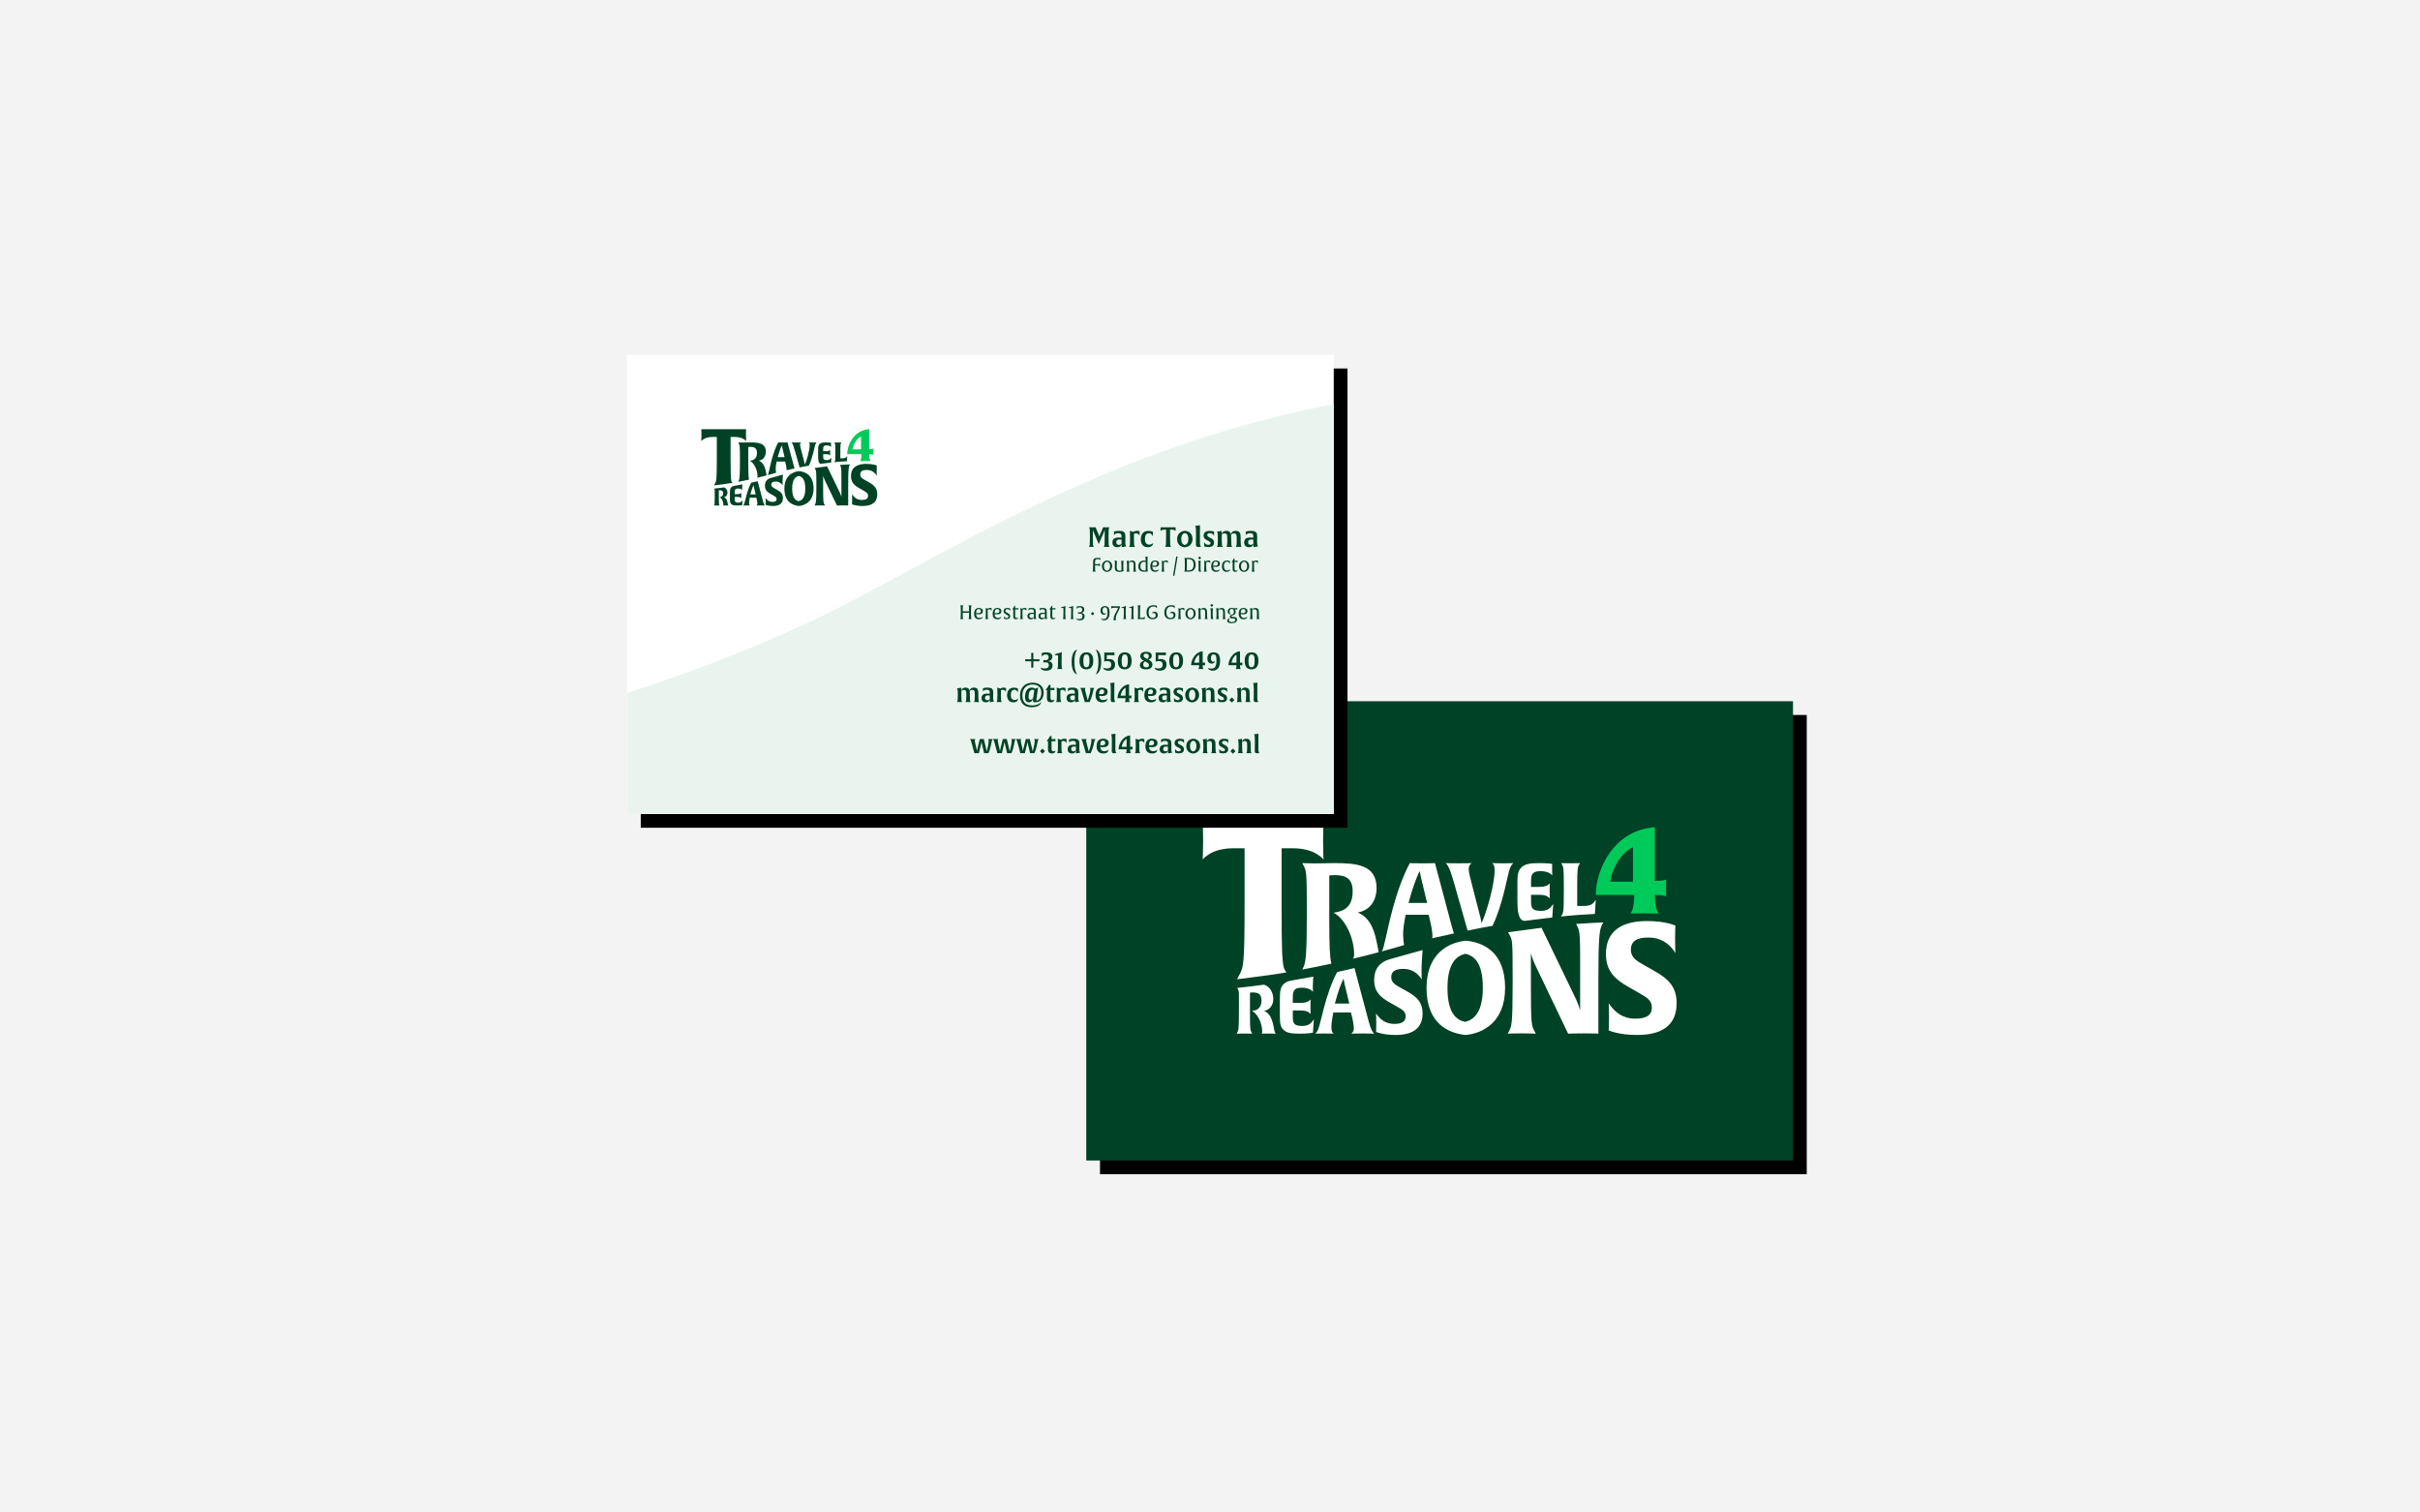 <svg xmlns="http://www.w3.org/2000/svg" xmlns:xlink="http://www.w3.org/1999/xlink" width="1760" height="1100" viewBox="0 0 1760 1100">
  <defs>
    <rect id="path-1" width="514" height="334" x="0" y="0"/>
    <filter id="filter-2" width="114.8%" height="122.8%" x="-5.4%" y="-8.4%" filterUnits="objectBoundingBox">
      <feOffset dx="10" dy="10" in="SourceAlpha" result="shadowOffsetOuter1"/>
      <feGaussianBlur in="shadowOffsetOuter1" result="shadowBlurOuter1" stdDeviation="11"/>
      <feColorMatrix in="shadowBlurOuter1" values="0 0 0 0 0   0 0 0 0 0   0 0 0 0 0  0 0 0 0.247 0"/>
    </filter>
    <rect id="path-3" width="514" height="334" x="0" y="0"/>
    <filter id="filter-4" width="114.8%" height="122.8%" x="-5.4%" y="-8.4%" filterUnits="objectBoundingBox">
      <feOffset dx="10" dy="10" in="SourceAlpha" result="shadowOffsetOuter1"/>
      <feGaussianBlur in="shadowOffsetOuter1" result="shadowBlurOuter1" stdDeviation="11"/>
      <feColorMatrix in="shadowBlurOuter1" values="0 0 0 0 0   0 0 0 0 0   0 0 0 0 0  0 0 0 0.264 0"/>
    </filter>
  </defs>
  <g id="project-t4r-card" fill="none" fill-rule="evenodd" stroke="none" stroke-width="1">
    <rect width="1760" height="1100" fill="#F3F3F3"/>
    <g id="Group-2" transform="translate(790 510)">
      <g id="Rectangle">
        <use fill="#000" filter="url(#filter-2)" xlink:href="#path-1"/>
        <use fill="#004225" xlink:href="#path-1"/>
      </g>
      <g id="T4R-master" transform="translate(84.629 91.29)">
        <path id="Combined-Shape" fill="#FFF" fill-rule="nonzero" d="M159.991,89.662 C159.991,89.662 159.223,99.335 159.223,103.591 L159.223,103.591 L159.224,104.065 C159.234,108.424 159.377,111.021 159.377,111.021 C155.846,105.371 150.932,103.359 146.019,103.359 C140.492,103.359 137.191,104.907 137.191,109.396 C137.191,113.343 140.262,114.968 143.64,116.903 L143.64,116.903 L149.32,120.076 C155.846,123.791 159.991,127.738 159.991,135.709 C159.991,146.389 153.082,151.42 140.339,151.42 C130.973,151.42 126.137,149.176 126.137,149.176 C126.137,149.176 126.29,147.318 126.29,142.984 L126.29,142.637 C126.282,138.285 126.137,135.787 126.137,135.787 C129.207,140.275 133.199,143.371 139.341,143.371 C144.484,143.371 147.631,141.978 147.631,137.876 C147.631,134.548 145.635,133.155 141.183,130.679 L141.183,130.679 L135.733,127.583 C129.438,124.023 124.755,119.998 124.755,111.563 C124.755,103.084 129.095,98.28 136.22,96.305 C138.851,95.576 159.991,89.662 159.991,89.662 Z M191.589,82.852 C204.163,84.059 219.988,91.11 219.988,117.09 C219.988,142.513 203.393,150.307 191.332,151.42 C178.758,150.214 162.848,143.162 162.848,117.183 C162.848,91.76 179.442,83.966 191.589,82.852 Z M323.119,68.568 C337.124,68.568 343.846,71.877 343.846,71.877 C343.846,71.877 343.622,74.616 343.622,80.893 L343.622,80.893 L343.623,81.591 C343.637,88.018 343.846,91.848 343.846,91.848 C338.692,83.518 331.522,80.55 324.351,80.55 C316.285,80.55 311.467,82.833 311.467,89.452 C311.467,95.272 315.949,97.669 320.878,100.522 L320.878,100.522 L329.169,105.201 C338.692,110.679 344.742,116.499 344.742,128.253 C344.742,144.002 334.659,151.42 316.061,151.42 C302.742,151.42 295.7,148.278 295.347,148.117 L295.333,148.11 C295.333,148.11 295.557,145.372 295.557,138.981 L295.557,138.588 C295.549,132.097 295.333,128.367 295.333,128.367 C299.815,134.986 305.641,139.551 314.604,139.551 C322.111,139.551 326.704,137.497 326.704,131.449 C326.704,126.541 323.791,124.487 317.293,120.835 L317.293,120.835 L309.338,116.27 C300.151,111.021 293.317,105.087 293.317,92.647 C293.317,75.529 305.193,68.568 323.119,68.568 Z M291.381,69.614 L290.464,71.311 C288.503,74.925 287.857,81.497 287.832,111.511 L287.831,150.468 C287.831,150.468 284.881,150.257 278.351,150.257 L277.974,150.257 C271.1,150.264 265.816,150.468 265.816,150.468 L265.816,150.468 L241.695,100.101 C239.904,96.308 238.851,92.304 238.746,91.988 L238.746,91.988 L238.746,114.288 C238.754,144.049 239.189,144.504 241.379,148.676 L241.379,148.676 L242.327,150.468 C242.327,150.468 239.167,150.257 232.215,150.257 L231.81,150.257 C224.733,150.265 221.892,150.468 221.892,150.468 L221.892,150.468 L222.84,148.676 C224.696,145.067 225.442,143.981 225.473,114.3 L225.473,114.3 L225.472,109.42 C225.444,81.63 225.254,82.596 223.114,78.519 L223.114,78.519 L222.166,76.727 C222.166,76.727 228.187,75.918 234.272,75.104 C240.135,74.32 246.057,73.532 246.48,73.476 L246.504,73.472 L271.609,125.495 C273.505,129.499 274.348,132.976 274.559,133.609 L274.559,133.609 L274.56,108.766 C274.572,81.265 274.681,76.525 272.557,72.478 L272.557,72.478 L271.609,70.687 C271.609,70.687 276.331,70.338 281.282,70.046 C286.031,69.766 290.961,69.625 291.355,69.614 L291.381,69.614 Z M44.658,114.845 C48.393,115.83 51.403,120.162 51.403,125.163 C51.403,127.324 50.729,132.702 44.658,133.902 C52.126,136.783 51.259,148.403 52.945,150.084 L52.945,150.084 L53.33,150.468 C53.33,150.468 51.403,150.372 47.934,150.372 L47.636,150.372 C44.881,150.378 43.028,150.461 42.885,150.467 L42.885,150.467 C42.876,150.468 43.357,150.084 43.357,149.027 C43.357,142.737 40.033,136.111 35.986,133.95 C38.347,133.614 42.827,132.894 42.827,126.363 C42.827,121.466 40.178,120.505 36.323,120.505 C35.071,120.505 34.444,120.601 34.444,120.601 L34.444,120.601 L34.444,136.548 C34.451,147.642 34.698,147.945 35.649,149.651 L35.649,149.651 L36.082,150.468 C36.082,150.468 34.348,150.372 30.446,150.372 L30.103,150.372 C26.616,150.377 24.89,150.461 24.768,150.467 L24.768,150.467 L24.761,150.468 L25.194,149.651 C26.091,148.004 26.387,147.51 26.398,133.933 L26.399,130.573 C26.409,119.172 26.575,119.833 25.628,118.036 L25.628,118.036 L25.194,117.219 C25.194,117.219 31.237,116.521 34.71,116.129 C37.025,115.867 40.341,115.439 44.658,114.845 Z M110.45,102.758 L119.275,135.927 C121.553,144.516 122.477,148.259 124.755,150.468 C124.755,150.468 122.477,150.345 116.566,150.345 L116.188,150.345 C110.596,150.35 108.239,150.456 108.024,150.467 L108.024,150.467 L108.007,150.468 C108.807,149.915 109.977,148.872 109.977,146.602 C109.977,144.455 109.362,140.896 108.192,136.356 L108.192,136.356 L107.822,135.068 L95.077,135.068 C94.215,139.24 93.661,143.105 93.661,145.989 C93.661,148.934 94.523,149.915 95.323,150.468 C95.323,150.468 92.922,150.345 88.365,150.345 L88.006,150.345 C83.879,150.352 81.9,150.468 81.9,150.468 C82.762,149.731 83.439,148.934 84.178,147.032 C85.902,142.921 89.544,120.906 97.856,105.628 C97.856,105.628 100.9,104.983 103.89,104.307 L104.416,104.187 C107.565,103.47 110.45,102.758 110.45,102.758 L110.45,102.758 Z M80.545,109.017 C80.545,109.017 80.142,113.061 80.142,115.736 L80.142,115.736 L80.143,116.051 C80.15,118.726 80.25,119.945 80.25,120.05 C80.196,119.996 79.874,119.45 78.585,118.576 C77.564,117.921 75.201,117.047 72.569,117.047 C70.313,117.047 67.681,117.211 66.5,119.177 C65.748,120.324 65.587,121.525 65.587,125.348 L65.587,125.348 L65.587,128.078 L70.743,128.078 C73.267,128.078 75.362,127.805 76.651,127.04 C78.047,126.221 78.477,125.73 78.585,125.621 C78.585,125.675 78.423,127.204 78.423,130.918 C78.423,134.358 78.585,135.996 78.585,136.106 C78.531,136.051 78.155,135.559 76.651,134.631 C75.362,133.867 73.267,133.594 70.743,133.594 L70.743,133.594 L65.587,133.594 L65.587,137.131 C65.595,140.506 65.72,141.715 66.446,142.822 C67.628,144.788 70.474,144.843 72.515,144.843 C77.134,144.843 78.961,142.986 80.948,140.037 C80.948,140.037 80.626,143.041 80.357,147.901 L80.357,147.901 L80.25,149.703 C80.25,149.703 77.886,150.468 70.743,150.468 L70.743,150.468 L70.284,150.467 C63.797,150.437 61.131,149.766 58.927,147.792 C56.402,145.444 56.187,142.549 56.187,137.252 L56.187,137.252 L56.187,125.238 C56.187,119.941 56.456,116.719 59.034,114.371 C60.322,113.157 61.795,112.354 64.194,111.897 C64.997,111.744 68.267,111.167 72.368,110.447 C76.283,109.761 80.174,109.082 80.52,109.021 Z M191.115,92.376 C185.469,93.672 178.085,98.115 178.085,117.183 C178.085,136.436 185.121,140.601 190.855,141.897 C196.414,140.601 203.798,136.158 203.798,117.09 C203.798,97.837 196.762,93.672 191.115,92.376 Z M102.483,110.47 C100.619,113.952 98.113,121.165 96.185,128.564 L96.185,128.564 L106.661,128.564 L103.254,114.325 C102.869,112.522 102.483,110.47 102.483,110.47 Z M87.78,0.356 C87.78,0.356 87.626,3.754 87.626,11.321 L87.626,11.321 L87.627,12.019 C87.644,19.593 87.934,23.53 87.934,23.83 C87.78,23.675 86.857,22.131 82.547,19.506 C78.852,17.344 73.003,15.645 65.769,15.645 L65.769,15.645 L57.457,15.645 L57.457,58.748 C57.474,87.637 57.785,97.139 58.988,102.186 C59.357,103.734 60.219,104.951 61.034,105.884 C61.034,105.884 55.687,106.948 42.847,108.628 C30.006,110.309 25.269,110.909 25.058,110.92 L25.058,110.92 L25.033,110.922 L26.671,107.838 C29.75,101.97 30.519,100.889 30.519,54.561 L30.519,15.645 L22.207,15.645 C14.973,15.645 9.123,17.344 5.429,19.506 C1.427,21.976 0.196,23.521 0.042,23.83 C0.042,23.675 0.35,19.351 0.35,11.321 L0.349,10.682 C0.341,3.563 0.196,0.356 0.196,0.356 L0.196,0.356 Z M95.837,26.434 C111.962,26.434 126.523,27.603 126.523,44.648 C126.523,49.031 125.154,59.939 112.841,62.374 C125.062,67.089 126.278,83.343 128.088,91.237 C128.088,91.237 123.396,92.509 118.685,93.701 C114.048,94.875 109.392,95.968 109.243,95.975 L109.243,95.975 L109.225,95.976 C109.225,95.976 110.202,95.197 110.202,93.054 C110.202,80.295 103.459,66.854 95.251,62.471 C100.039,61.789 109.127,60.329 109.127,47.083 C109.127,37.148 103.753,35.2 95.935,35.2 C93.394,35.2 92.123,35.395 92.123,35.395 L92.123,35.395 L92.123,67.501 C92.131,86.162 92.463,95.051 93.636,99.58 C93.636,99.58 88.379,100.702 83.09,101.775 C77.865,102.835 72.608,103.845 72.481,103.852 L72.481,103.852 L72.466,103.852 L73.36,102.047 C75.18,98.706 75.779,89.977 75.802,62.438 L75.802,62.438 L75.803,59.051 C75.787,32.359 75.371,31.908 73.36,28.09 L73.36,28.09 L72.481,26.434 C72.481,26.434 76.39,26.629 81.569,26.629 L81.885,26.629 C85.29,26.617 92.902,26.434 95.837,26.434 Z M168.985,26.434 L179.288,65.15 C180.721,70.618 181.744,74.602 182.752,77.589 C179.519,78.32 177.022,78.881 175.262,79.272 C173.503,79.663 170.72,80.274 166.914,81.106 C167.052,80.574 167.134,79.966 167.134,79.272 C167.134,76.431 166.329,71.724 164.8,65.718 L164.8,65.718 L164.317,64.013 L147.656,64.013 C146.529,69.533 145.805,74.646 145.805,78.461 C145.805,80.421 146.09,83.436 146.507,86.041 C146.507,86.041 143.036,87.105 138.964,88.271 C134.939,89.424 130.311,90.679 130.212,90.685 L130.212,90.685 L130.201,90.686 C131.328,89.712 132.038,85.245 133.41,79.84 C134.781,74.435 139.849,46.644 150.714,26.434 C150.714,26.434 153.04,26.586 158.997,26.596 L158.997,26.596 L160.321,26.596 C166.145,26.585 168.985,26.434 168.985,26.434 L168.985,26.434 Z M226.051,26.434 C225.075,27.262 224.309,28.159 223.473,30.298 C221.723,34.599 218.826,55.327 210.854,72.028 C210.854,72.028 206.546,72.767 202.014,73.648 C197.727,74.48 193.234,75.441 192.76,75.527 L192.721,75.533 L192.709,75.534 L183.411,42.785 C180.624,33.126 179.37,28.918 176.792,26.434 C176.792,26.434 179.212,26.564 185.444,26.572 L185.444,26.572 L186.687,26.572 C193.254,26.564 195.743,26.434 195.743,26.434 C194.838,27.055 193.514,28.228 193.514,30.781 C193.514,33.195 194.629,37.197 195.952,42.302 L195.952,42.302 L202.014,65.827 C202.474,67.652 202.811,69.845 202.847,70.083 L202.847,70.083 L202.85,70.105 C206.403,62.723 212.395,42.026 212.395,31.471 C212.395,28.159 211.42,27.055 210.514,26.434 C210.514,26.434 213.231,26.563 218.042,26.572 L218.042,26.572 L219.146,26.572 C223.728,26.562 226.051,26.434 226.051,26.434 Z M244.505,26.434 C251.632,26.434 254.234,27.002 254.234,27.002 C254.234,27.002 254.185,27.985 254.179,30.365 L254.178,31.222 C254.186,34.016 254.291,35.289 254.291,35.399 C254.234,35.342 253.895,34.775 252.537,33.867 C251.463,33.186 248.974,32.278 246.202,32.278 C243.826,32.278 241.054,32.448 239.81,34.491 C239.018,35.682 238.848,36.93 238.848,40.902 L238.848,43.739 L244.278,43.739 C246.937,43.739 249.143,43.455 250.501,42.661 C251.972,41.81 252.424,41.299 252.537,41.186 C252.537,41.242 252.368,42.831 252.368,46.689 L252.368,47.019 C252.378,50.368 252.537,51.969 252.537,52.079 C252.481,52.022 252.085,51.511 250.501,50.547 C249.143,49.753 246.937,49.469 244.278,49.469 L244.278,49.469 L238.848,49.469 L238.848,53.12 C238.856,56.645 238.987,57.904 239.753,59.057 C240.997,61.1 243.996,61.156 246.145,61.156 C251.01,61.156 252.933,59.227 255.026,56.164 C255.026,56.164 254.687,59.284 254.404,64.334 L254.404,64.334 L254.291,65.996 C254.291,65.996 248.255,66.692 243.192,67.335 C239.817,67.763 237.021,68.115 234.802,68.391 C229.176,69.03 228.957,59.558 228.949,53.934 L228.948,40.788 C228.948,35.285 229.231,31.938 231.947,29.498 C234.266,27.342 237.151,26.434 244.505,26.434 Z M274.484,26.434 L273.931,27.408 C272.714,29.465 272.437,30.547 272.437,42.83 L272.437,57.618 L276.143,57.618 C283.002,57.618 283.887,56.048 285.934,53.127 C285.934,53.127 285.657,57.223 285.325,62.958 C285.315,63.154 285.307,63.3 285.302,63.398 C279.364,63.726 275.26,63.976 272.99,64.149 C264.822,64.77 260.692,65.271 260.641,65.273 L260.641,65.273 L260.633,65.273 L261.319,64.149 C262.403,62.187 262.691,61.732 262.702,46.436 L262.702,46.436 L262.702,44.555 C262.693,29.726 262.458,29.475 261.319,27.354 L261.319,27.354 L260.822,26.434 C260.822,26.434 262.585,26.536 267.316,26.542 L268.596,26.542 C273.003,26.531 274.484,26.434 274.484,26.434 L274.484,26.434 Z M157.878,32.23 C155.473,36.69 152.237,45.931 149.749,55.41 L149.749,55.41 L163.271,55.41 L158.874,37.168 C158.376,34.858 157.878,32.23 157.878,32.23 Z"/>
        <path id="4" fill="#00CB5A" fill-rule="nonzero" d="M321.446,62.962 C328.722,62.962 331.58,63.137 331.58,63.137 L330.801,61.65 C328.982,58.24 328.895,53.431 328.895,49.584 L329.761,49.584 C334.785,49.584 337.124,50.546 337.124,50.546 C337.124,50.546 337.044,48.699 337.038,45.082 L337.037,44.6 C337.037,40.49 337.124,38.392 337.124,38.392 C337.124,38.392 334.958,39.354 329.761,39.354 L328.895,39.354 L328.895,0.356 C298.926,2.455 286.02,30.96 285.934,49.584 L313.911,49.584 C313.911,53.956 313.564,58.677 312.005,61.65 L311.226,63.137 L311.25,63.135 C311.539,63.118 314.4,62.962 321.446,62.962 Z M312.977,39.956 L296.558,39.956 C297.024,33.723 302.342,19.92 312.977,14.844 L312.977,39.956 Z"/>
      </g>
    </g>
    <g id="Group" transform="translate(456 258)">
      <g id="Rectangle">
        <use fill="#000" filter="url(#filter-4)" xlink:href="#path-3"/>
        <use fill="#FFF" xlink:href="#path-3"/>
      </g>
      <path id="Rectangle" fill="#EAF4EE" d="M0,246 C49.522,229.91 93.875,212.637 133.059,194.181 C191.835,166.497 241.605,133.235 332.457,93.209 C393.025,66.525 453.539,47.455 514,36 L514,334 L0,334 L0,246 Z"/>
      <g id="T4R-master" transform="translate(54 54)">
        <path id="Combined-Shape" fill="#004225" fill-rule="nonzero" d="M59.403,33.16 C59.403,33.16 59.118,36.737 59.118,38.311 L59.118,38.311 L59.118,38.487 C59.122,40.099 59.175,41.059 59.175,41.059 C57.864,38.97 56.04,38.225 54.216,38.225 C52.164,38.225 50.938,38.798 50.938,40.458 C50.938,41.918 52.078,42.519 53.332,43.234 L53.332,43.234 L55.441,44.408 C57.864,45.782 59.403,47.242 59.403,50.19 C59.403,54.14 56.838,56 52.107,56 C48.629,56 46.833,55.17 46.833,55.17 C46.833,55.17 46.891,54.483 46.891,52.88 C46.891,51.191 46.833,50.218 46.833,50.218 C47.974,51.878 49.456,53.023 51.736,53.023 C53.646,53.023 54.814,52.508 54.814,50.991 C54.814,49.76 54.073,49.245 52.42,48.329 L52.42,48.329 L50.396,47.184 C48.059,45.868 46.32,44.379 46.32,41.259 C46.32,38.124 47.932,36.347 50.577,35.617 C51.554,35.347 59.403,33.16 59.403,33.16 Z M71.135,30.642 C75.804,31.088 81.68,33.696 81.68,43.304 C81.68,52.706 75.518,55.588 71.04,56 C66.371,55.554 60.464,52.946 60.464,43.338 C60.464,33.936 66.625,31.053 71.135,30.642 Z M119.971,25.358 C124.929,25.358 127.429,26.471 127.651,26.575 L127.667,26.582 C127.667,26.582 127.584,27.595 127.584,29.917 L127.584,30.175 C127.59,32.552 127.667,33.969 127.667,33.969 C125.754,30.887 123.091,29.79 120.429,29.79 C117.434,29.79 115.645,30.634 115.645,33.082 C115.645,35.235 117.309,36.121 119.139,37.176 L119.139,37.176 L122.218,38.907 C125.754,40.932 128,43.085 128,47.432 C128,53.257 124.256,56 117.351,56 C112.276,56 109.655,54.776 109.655,54.776 C109.655,54.776 109.738,53.763 109.738,51.4 L109.738,51.127 C109.732,48.805 109.655,47.474 109.655,47.474 C111.319,49.922 113.482,51.611 116.81,51.611 C119.597,51.611 121.303,50.851 121.303,48.614 C121.303,46.799 120.221,46.039 117.808,44.689 L117.808,44.689 L114.855,43.001 C111.444,41.059 108.906,38.864 108.906,34.264 C108.906,27.933 113.316,25.358 119.971,25.358 Z M108.187,25.745 L107.847,26.373 C107.104,27.737 106.869,30.24 106.869,41.931 L106.869,55.648 C106.869,55.648 105.774,55.57 103.349,55.57 L103.08,55.57 C100.591,55.575 98.695,55.648 98.695,55.648 L98.695,55.648 L89.739,37.021 C89.074,35.618 88.683,34.137 88.644,34.02 L88.644,34.02 L88.644,42.361 C88.648,53.275 88.811,53.447 89.622,54.985 L89.622,54.985 L89.974,55.648 C89.974,55.648 88.801,55.57 86.219,55.57 L85.942,55.57 C83.408,55.575 82.387,55.648 82.387,55.648 L82.387,55.648 L82.739,54.985 C83.428,53.65 83.705,53.249 83.716,42.272 L83.715,40.05 C83.703,30.199 83.624,30.526 82.84,29.039 L82.84,29.039 L82.488,28.376 C82.488,28.376 84.426,28.117 86.517,27.838 L86.983,27.776 C89.087,27.496 91.21,27.214 91.493,27.177 L91.525,27.172 L100.846,46.412 C101.55,47.893 101.863,49.179 101.941,49.413 L101.941,49.413 L101.941,41.08 C101.943,30.151 102.008,28.342 101.198,26.805 L101.198,26.805 L100.846,26.142 C100.846,26.142 102.6,26.013 104.438,25.905 C106.276,25.797 108.187,25.745 108.187,25.745 L108.187,25.745 Z M16.581,42.473 C17.968,42.838 19.086,44.44 19.086,46.289 C19.086,47.088 18.835,49.077 16.581,49.521 C19.354,50.587 19.032,54.884 19.658,55.506 L19.658,55.506 L19.801,55.648 C19.801,55.648 19.086,55.612 17.798,55.612 L17.599,55.613 C16.625,55.616 15.974,55.645 15.923,55.648 L15.923,55.648 C15.919,55.648 16.098,55.506 16.098,55.115 C16.098,52.789 14.864,50.338 13.361,49.539 C14.238,49.415 15.901,49.148 15.901,46.733 C15.901,44.922 14.918,44.567 13.487,44.567 C13.021,44.567 12.789,44.602 12.789,44.602 L12.789,44.602 L12.789,50.636 C12.793,54.605 12.887,54.722 13.236,55.346 L13.236,55.346 L13.397,55.648 C13.397,55.648 12.753,55.612 11.304,55.612 L11.068,55.613 C9.846,55.616 9.24,55.645 9.196,55.648 L9.193,55.648 L9.354,55.346 C9.687,54.737 9.797,54.554 9.801,49.533 L9.801,49.533 L9.801,48.915 C9.799,44.049 9.883,44.349 9.515,43.653 L9.515,43.653 L9.354,43.351 C9.354,43.351 11.598,43.093 12.887,42.948 C13.747,42.851 14.978,42.693 16.581,42.473 Z M41.009,38.003 L44.286,50.27 C45.132,53.447 45.475,54.831 46.32,55.648 C46.32,55.648 45.475,55.602 43.28,55.602 L43.014,55.603 C41.028,55.606 40.187,55.644 40.108,55.647 L40.108,55.647 C40.399,55.444 40.834,55.058 40.834,54.218 C40.834,53.424 40.605,52.108 40.171,50.429 L40.171,50.429 L40.034,49.952 L35.301,49.952 C34.981,51.495 34.775,52.925 34.775,53.991 C34.775,55.081 35.095,55.444 35.393,55.648 C35.393,55.648 34.501,55.602 32.809,55.602 L32.572,55.603 C31.11,55.607 30.409,55.648 30.409,55.648 C30.729,55.376 30.98,55.081 31.255,54.377 C31.895,52.857 33.247,44.715 36.333,39.065 C36.333,39.065 37.359,38.848 38.417,38.611 L38.769,38.532 C39.938,38.266 41.009,38.003 41.009,38.003 L41.009,38.003 Z M29.906,40.318 C29.906,40.318 29.756,41.813 29.756,42.803 L29.756,42.803 L29.756,42.92 C29.759,43.909 29.796,44.36 29.796,44.399 C29.776,44.378 29.656,44.176 29.178,43.853 C28.799,43.611 27.921,43.288 26.944,43.288 C26.107,43.288 25.13,43.348 24.691,44.075 C24.412,44.5 24.352,44.944 24.352,46.358 L24.352,47.367 L26.266,47.367 C27.204,47.367 27.981,47.266 28.46,46.984 C28.978,46.681 29.138,46.499 29.178,46.459 C29.178,46.479 29.118,47.044 29.118,48.418 C29.118,49.69 29.178,50.296 29.178,50.336 C29.158,50.316 29.018,50.134 28.46,49.791 C27.981,49.508 27.204,49.407 26.266,49.407 L26.266,49.407 L24.352,49.407 L24.352,50.715 C24.355,51.964 24.401,52.411 24.671,52.82 C25.11,53.547 26.167,53.568 26.924,53.568 C28.639,53.568 29.317,52.881 30.055,51.79 C30.055,51.79 29.936,52.901 29.836,54.699 L29.836,54.699 L29.796,55.365 C29.796,55.365 28.919,55.648 26.266,55.648 L26.266,55.648 L26.096,55.647 C23.687,55.637 22.697,55.388 21.879,54.658 C20.942,53.79 20.862,52.719 20.862,50.76 L20.862,50.76 L20.862,46.317 C20.862,44.358 20.962,43.167 21.919,42.298 C22.397,41.849 22.944,41.552 23.835,41.383 C24.133,41.326 25.347,41.113 26.87,40.847 C28.393,40.581 29.906,40.318 29.906,40.318 Z M70.96,34.164 C68.863,34.643 66.122,36.286 66.122,43.338 C66.122,50.458 68.734,51.999 70.863,52.478 C72.927,51.999 75.669,50.356 75.669,43.304 C75.669,36.183 73.056,34.643 70.96,34.164 Z M38.051,40.855 C37.359,42.143 36.429,44.811 35.713,47.547 L35.713,47.547 L39.602,47.547 L38.338,42.281 C38.194,41.614 38.051,40.855 38.051,40.855 Z M32.592,0.132 C32.592,0.132 32.535,1.388 32.535,4.187 L32.535,4.445 C32.542,7.246 32.649,8.702 32.649,8.813 C32.592,8.756 32.249,8.185 30.649,7.214 C29.277,6.414 27.105,5.786 24.419,5.786 L24.419,5.786 L21.333,5.786 L21.333,21.727 C21.34,32.411 21.455,35.925 21.902,37.792 C22.039,38.364 22.359,38.814 22.661,39.159 C22.661,39.159 20.676,39.553 15.909,40.174 L15.565,40.219 C11.056,40.806 9.38,41.018 9.304,41.022 L9.304,41.022 L9.294,41.022 L9.903,39.882 C11.046,37.712 11.332,37.312 11.332,20.178 L11.332,20.178 L11.332,5.786 L8.245,5.786 C5.559,5.786 3.387,6.414 2.016,7.214 C0.53,8.128 0.073,8.699 0.015,8.813 C0.015,8.756 0.13,7.157 0.13,4.187 L0.13,4.187 L0.13,3.951 C0.127,1.506 0.08,0.309 0.073,0.15 L0.073,0.132 Z M26.911,9.776 C26.911,9.776 28.363,9.848 30.286,9.848 L30.403,9.848 C31.667,9.844 34.494,9.776 35.583,9.776 C41.57,9.776 46.977,10.209 46.977,16.512 C46.977,18.133 46.469,22.167 41.897,23.068 C46.435,24.812 46.886,30.823 47.558,33.742 C47.558,33.742 45.816,34.213 44.067,34.654 C42.345,35.088 40.617,35.492 40.561,35.495 L40.561,35.495 C40.554,35.495 40.917,35.207 40.917,34.414 C40.917,29.696 38.414,24.725 35.366,23.104 C37.144,22.852 40.518,22.311 40.518,17.413 C40.518,13.739 38.522,13.018 35.62,13.018 C34.676,13.018 34.205,13.09 34.205,13.09 L34.205,13.09 L34.205,25.625 C34.216,32.077 34.345,35.207 34.766,36.828 C34.766,36.828 32.814,37.243 30.851,37.64 C28.911,38.032 26.959,38.405 26.911,38.408 L26.911,38.408 L26.906,38.408 L27.238,37.74 C27.914,36.505 28.136,33.276 28.145,23.091 L28.145,23.091 L28.145,21.416 C28.134,11.962 27.974,11.78 27.238,10.389 L27.238,10.389 Z M55.959,9.776 C55.959,9.776 56.823,9.832 59.034,9.836 L59.034,9.836 L59.526,9.836 C61.688,9.832 62.743,9.776 62.743,9.776 L62.743,9.776 L66.568,24.094 C67.1,26.117 67.48,27.59 67.854,28.695 C66.654,28.965 65.727,29.173 65.073,29.317 C64.42,29.462 63.387,29.688 61.974,29.996 C62.025,29.799 62.055,29.574 62.055,29.317 C62.055,28.267 61.757,26.526 61.189,24.305 L61.189,24.305 L61.01,23.674 L54.823,23.674 C54.405,25.715 54.136,27.606 54.136,29.017 C54.136,29.742 54.242,30.857 54.397,31.821 C54.397,31.821 53.108,32.214 51.596,32.645 C50.102,33.072 48.384,33.536 48.347,33.538 L48.347,33.538 C48.761,33.178 49.025,31.526 49.534,29.528 C50.043,27.529 51.925,17.251 55.959,9.776 Z M65.642,9.776 C65.642,9.776 66.54,9.824 68.854,9.827 L68.854,9.827 L69.315,9.827 C71.754,9.824 72.678,9.776 72.678,9.776 C72.342,10.006 71.85,10.44 71.85,11.384 C71.85,12.277 72.264,13.757 72.755,15.645 L72.755,15.645 L75.006,24.345 C75.177,25.02 75.302,25.831 75.315,25.919 L75.315,25.919 C76.636,23.197 78.861,15.543 78.861,11.639 C78.861,10.414 78.498,10.006 78.162,9.776 C78.162,9.776 79.171,9.824 80.957,9.827 L80.957,9.827 L81.367,9.827 C83.069,9.824 83.931,9.776 83.931,9.776 C83.569,10.082 83.284,10.414 82.974,11.205 C82.324,12.796 81.248,20.462 78.288,26.638 C78.288,26.638 76.689,26.912 75.006,27.237 C73.342,27.559 71.594,27.933 71.556,27.935 L71.556,27.935 L71.551,27.935 L68.099,15.823 C67.064,12.251 66.599,10.695 65.642,9.776 Z M90.783,9.776 C93.429,9.776 94.395,9.986 94.395,9.986 C94.395,9.986 94.374,10.406 94.374,11.434 C94.374,12.546 94.416,13.05 94.416,13.092 C94.395,13.071 94.269,12.861 93.765,12.525 C93.366,12.273 92.442,11.938 91.413,11.938 C90.531,11.938 89.501,12 89.039,12.756 C88.745,13.196 88.682,13.658 88.682,15.127 L88.682,15.127 L88.682,16.176 L90.699,16.176 C91.686,16.176 92.505,16.071 93.009,15.777 C93.555,15.463 93.723,15.274 93.765,15.232 C93.765,15.253 93.702,15.84 93.702,17.267 C93.702,18.589 93.765,19.218 93.765,19.26 C93.744,19.239 93.597,19.051 93.009,18.694 C92.505,18.4 91.686,18.295 90.699,18.295 L90.699,18.295 L88.682,18.295 L88.682,19.512 C88.682,20.918 88.724,21.401 89.018,21.841 C89.48,22.597 90.594,22.618 91.392,22.618 C93.198,22.618 93.912,21.904 94.689,20.771 C94.689,20.771 94.563,21.925 94.458,23.793 L94.458,23.793 L94.416,24.407 C94.416,24.407 92.175,24.665 90.295,24.903 C89.042,25.061 88.004,25.191 87.18,25.293 C85.166,25.521 85.018,22.271 85.007,20.174 L85.007,14.8 C85.019,12.932 85.16,11.769 86.12,10.909 C86.981,10.112 88.052,9.776 90.783,9.776 Z M96.841,9.776 C96.841,9.776 97.496,9.814 99.252,9.816 L99.252,9.816 L99.603,9.816 C101.336,9.814 101.914,9.776 101.914,9.776 L101.914,9.776 L101.708,10.137 C101.278,10.861 101.164,11.258 101.154,15.219 L101.154,21.309 L102.53,21.309 C105.076,21.309 105.405,20.729 106.165,19.648 C106.165,19.648 106.062,21.163 105.939,23.284 C105.935,23.356 105.932,23.411 105.93,23.447 C103.726,23.568 102.202,23.66 101.359,23.724 C98.326,23.954 96.793,24.139 96.774,24.14 L96.774,24.14 L96.771,24.14 L97.026,23.724 C97.428,22.999 97.535,22.83 97.539,17.174 L97.539,16.149 C97.532,10.989 97.44,10.885 97.026,10.117 L97.026,10.117 Z M58.619,11.92 C57.726,13.569 56.524,16.987 55.6,20.492 L55.6,20.492 L60.621,20.492 L58.989,13.746 C58.827,12.999 58.665,12.161 58.627,11.963 Z"/>
        <path id="4" fill="#00CB5A" fill-rule="nonzero" d="M119.35,23.285 C122.052,23.285 123.113,23.35 123.113,23.35 L122.824,22.8 C122.148,21.539 122.116,19.761 122.116,18.338 L122.438,18.338 C124.303,18.338 125.171,18.693 125.171,18.693 C125.171,18.693 125.142,18.01 125.139,16.673 L125.139,16.495 C125.139,14.975 125.171,14.199 125.171,14.199 C125.171,14.199 124.367,14.554 122.438,14.554 L122.116,14.554 L122.116,0.132 C110.989,0.908 106.197,11.45 106.165,18.338 L116.552,18.338 C116.552,19.955 116.424,21.701 115.845,22.8 L115.555,23.35 L115.565,23.349 C115.672,23.343 116.734,23.285 119.35,23.285 Z M116.206,14.777 L110.11,14.777 C110.283,12.472 112.257,7.367 116.206,5.49 L116.206,14.777 Z"/>
      </g>
      <g id="marc-+-founder" fill="#004225" fill-rule="nonzero" transform="translate(336 124)">
        <path id="MarcTolsma" d="M1.424,15.721 L1.74,15.72 C2.88,15.72 3.48,15.76 3.48,15.76 L3.3,15.42 C2.906,14.67 2.811,14.553 2.801,9.746 L2.8,2.96 C2.82,3.12 3.04,4.12 3.26,4.64 L7.1,13.72 L10.98,4.6 C11.22,4.04 11.4,3.02 11.42,2.92 L11.42,8.52 C11.42,14.52 11.3,14.7 10.92,15.42 L10.72,15.76 C10.72,15.76 11.231,15.726 12.49,15.721 L12.82,15.72 C14.32,15.72 14.88,15.76 14.88,15.76 L14.7,15.42 C14.306,14.67 14.211,14.553 14.201,9.746 L14.201,7.662 C14.216,2.695 14.344,2.495 14.7,1.82 L14.88,1.48 C14.88,1.48 14.147,1.514 12.792,1.519 L12.44,1.52 C10.86,1.52 10.26,1.48 10.26,1.48 L7.9,7.06 C7.56,7.84 7.5,8.14 7.5,8.2 C7.48,8.1 7.42,7.76 7.12,7.04 L4.78,1.46 C4.78,1.46 4.235,1.511 2.892,1.519 L2.54,1.52 C0.92,1.52 3.55271368e-14,1.48 3.55271368e-14,1.48 L0.18,1.82 C0.6,2.62 0.68,2.7 0.68,8.52 C0.68,14.52 0.54,14.7 0.18,15.42 L3.55271368e-14,15.76 C3.55271368e-14,15.76 0.43,15.727 1.424,15.721 Z M20.5,15.96 C21.72,15.96 23.3,15.68 23.8,13.52 L23.72,15.9 L27.08,15.4 L26.9,15.06 C26.56,14.4 26.42,13.68 26.42,12.22 C26.42,10.28 26.46,9.42 26.46,8.54 C26.46,7.24 26.44,6.14 25.76,5.3 C25.28,4.68 24.3,4.08 21.94,4.08 C19.28,4.08 18.12,4.66 18.12,4.66 C18.12,4.66 18.18,5.1 18.18,5.92 C18.18,6.7 18.14,7.2 18.14,7.2 C19,5.96 20.46,5.8 21.22,5.8 C22.34,5.8 22.96,6.08 23.28,6.48 C23.66,6.94 23.66,7.62 23.66,8.34 L23.66,9.04 C23.66,9.04 22.86,8.92 21.72,8.92 C19.96,8.92 17,9.1 17,12.56 C17,14.04 17.7,15.96 20.5,15.96 Z M21.72,14.26 C20.68,14.26 19.86,13.68 19.86,12.34 C19.86,10.44 21.48,10.38 22.38,10.38 C23.34,10.38 23.68,10.46 23.68,10.46 L23.68,13.34 C23.68,13.34 23.28,14.26 21.72,14.26 Z M30.969,15.721 L31.3,15.72 C32.78,15.72 33.44,15.76 33.44,15.76 L33.24,15.4 C32.932,14.861 32.716,14.692 32.701,10.787 L32.7,6.34 L32.774,6.29 C32.966,6.167 33.52,5.86 34.24,5.86 C35.48,5.86 36.18,6.54 36.8,7.6 C36.8,7.6 36.767,7.17 36.761,6.236 L36.76,5.94 C36.76,4.9 36.8,4.42 36.8,4.42 C36.8,4.42 36.12,4.06 35.08,4.06 C33.44,4.06 32.52,4.74 32.3,4.86 L29.68,4.06 C29.68,4.06 29.86,5.22 29.86,9.52 L29.86,10.32 C29.86,14.68 29.68,14.84 29.36,15.42 L29.18,15.76 C29.18,15.76 29.708,15.726 30.969,15.721 L30.969,15.721 Z M42.76,15.98 C45.64,15.98 46.68,14.24 46.68,12.8 L46.648,12.85 C46.486,13.088 45.681,14.1 43.74,14.1 C41.38,14.1 40.68,12.2 40.68,10.02 C40.68,7.1 41.76,5.82 43.52,5.82 C44.68,5.82 45.4,6.18 46.48,8 C46.48,8 46.447,7.306 46.441,6.473 L46.44,6.22 C46.44,5.32 46.48,4.88 46.48,4.88 C46.48,4.88 45.56,4.1 43.18,4.1 C38.82,4.1 37.68,7.48 37.68,10.28 C37.68,13.68 39.36,15.98 42.76,15.98 Z M57.189,15.721 L57.52,15.72 C59.02,15.72 59.64,15.76 59.64,15.76 L59.46,15.42 C59.066,14.67 58.971,14.553 58.961,9.746 L58.96,3.18 L60.14,3.18 C61.08,3.18 61.84,3.4 62.32,3.68 C62.88,4.02 63,4.2 63.02,4.22 C63.02,4.184 62.988,3.817 62.981,3.062 L62.98,2.76 C62.98,1.88 63,1.5 63,1.5 L52.04,1.5 C52.04,1.5 52.06,1.88 52.06,2.76 C52.06,3.72 52,4.2 52,4.22 C52.02,4.18 52.2,4 52.72,3.68 C53.2,3.4 53.96,3.18 54.9,3.18 L56.06,3.18 L56.06,8.52 C56.06,14.332 55.966,14.646 55.597,15.35 L55.38,15.76 C55.38,15.76 55.925,15.726 57.189,15.721 L57.189,15.721 Z M69.64,16.04 C73.24,15.74 75.28,13.2 75.28,10.02 C75.28,6.92 73.64,4.38 69.72,4.02 C66.14,4.32 64.08,6.86 64.08,10.04 C64.08,13.12 65.74,15.68 69.64,16.04 Z M69.64,14.34 C68.5,14.12 67.1,13.32 67.1,10.04 C67.1,6.8 68.58,5.94 69.72,5.7 C70.88,5.94 72.26,6.74 72.26,10.02 C72.26,13.24 70.78,14.12 69.64,14.34 Z M79.64,15.84 C80.82,15.84 81.48,15.42 81.58,15.3 C80.808,14.886 80.692,14.259 80.681,12.236 L80.68,4.04 C80.68,2.1 80.74,-1.95399252e-14 80.74,-1.95399252e-14 L77.16,0.5 L77.34,0.84 C77.7,1.54 77.84,2.12 77.84,5.7 L77.84,8.36 C77.84,10.16 77.76,11.98 77.76,13.94 C77.76,14.86 77.86,15.84 79.64,15.84 Z M86.94,15.88 C89.42,15.88 90.92,14.8 90.92,12.62 C90.92,10.76 89.82,10 88.72,9.44 L87.06,8.54 C86.36,8.16 86,7.82 86,7.12 C86,6.42 86.4,5.78 87.86,5.78 C89.26,5.78 90.12,6.3 90.98,7.7 C90.98,7.7 90.948,7.214 90.941,6.373 L90.94,6.08 C90.94,5.1 90.98,4.72 90.98,4.72 C90.98,4.72 89.82,4.1 87.62,4.1 C84.48,4.1 83.34,5.72 83.34,7.54 C83.34,9.2 84.22,10.06 85.6,10.76 L86.98,11.48 C87.9,11.98 88.38,12.3 88.38,13.04 C88.38,14.06 87.44,14.22 86.64,14.22 C85.26,14.22 84.52,13.52 83.74,12.32 C83.74,12.32 83.78,12.86 83.78,13.84 C83.78,14.84 83.74,15.26 83.74,15.26 C83.74,15.26 84.7,15.88 86.94,15.88 Z M94.829,15.721 L95.16,15.72 C96.64,15.72 97.24,15.76 97.24,15.76 L97.06,15.42 C96.752,14.861 96.574,14.674 96.561,10.785 L96.56,7 C96.56,7 96.84,5.92 98.58,5.92 C99.58,5.92 99.98,6.34 100.22,6.72 C100.52,7.22 100.58,8.06 100.58,10.34 C100.58,14.7 100.4,14.84 100.08,15.42 L99.9,15.76 C99.9,15.76 100.411,15.726 101.67,15.721 L102,15.72 C103.48,15.72 104.1,15.76 104.1,15.76 L103.92,15.42 C103.612,14.861 103.434,14.692 103.421,10.787 L103.42,9.68 C103.42,8.48 103.38,7.66 103.3,7.04 C103.42,6.74 103.88,5.92 105.38,5.92 C106.42,5.92 106.84,6.34 107.06,6.72 C107.38,7.22 107.44,8.06 107.44,10.34 C107.44,14.7 107.26,14.84 106.94,15.42 L106.76,15.76 C106.76,15.76 107.271,15.726 108.53,15.721 L108.86,15.72 C110.36,15.72 110.96,15.76 110.96,15.76 L110.78,15.42 C110.472,14.861 110.294,14.692 110.281,10.787 L110.28,9.66 C110.28,7.32 110.2,6.36 109.74,5.52 C109.22,4.58 108.22,4.06 106.66,4.06 C105.14,4.06 103.76,4.6 103.22,6.52 C102.84,4.8 101.64,4.08 99.86,4.08 C98.3,4.08 96.9,4.68 96.44,6.82 L96.54,4.16 L93.04,4.66 L93.22,5 C93.54,5.58 93.72,6.14 93.72,9.6 L93.72,10.32 C93.72,14.68 93.54,14.84 93.22,15.42 L93.04,15.76 C93.04,15.76 93.568,15.726 94.829,15.721 L94.829,15.721 Z M116.34,15.96 C117.56,15.96 119.14,15.68 119.64,13.52 L119.56,15.9 L122.92,15.4 L122.74,15.06 C122.4,14.4 122.26,13.68 122.26,12.22 C122.26,10.28 122.3,9.42 122.3,8.54 C122.3,7.24 122.28,6.14 121.6,5.3 C121.12,4.68 120.14,4.08 117.78,4.08 C115.12,4.08 113.96,4.66 113.96,4.66 C113.96,4.66 114.02,5.1 114.02,5.92 C114.02,6.7 113.98,7.2 113.98,7.2 C114.84,5.96 116.3,5.8 117.06,5.8 C118.18,5.8 118.8,6.08 119.12,6.48 C119.5,6.94 119.5,7.62 119.5,8.34 L119.5,9.04 C119.5,9.04 118.7,8.92 117.56,8.92 C115.8,8.92 112.84,9.1 112.84,12.56 C112.84,14.04 113.54,15.96 116.34,15.96 Z M117.56,14.26 C116.52,14.26 115.7,13.68 115.7,12.34 C115.7,10.44 117.32,10.38 118.22,10.38 C119.18,10.38 119.52,10.46 119.52,10.46 L119.52,13.34 C119.52,13.34 119.12,14.26 117.56,14.26 Z"/>
        <path id="Founder/Director" d="M3.452,33.727 L3.71,33.726 C4.536,33.726 4.886,33.754 4.886,33.754 L4.746,33.516 C4.452,32.956 4.396,32.844 4.396,29.218 L5.922,29.218 C6.58,29.218 7.126,29.288 7.462,29.484 C7.854,29.722 7.952,29.848 7.966,29.862 C7.966,29.837 7.934,29.534 7.926,29.018 L7.924,28.784 C7.924,28.112 7.966,27.72 7.966,27.706 C7.938,27.734 7.826,27.86 7.462,28.07 C7.126,28.266 6.58,28.336 5.922,28.336 L4.396,28.336 L4.396,26.964 C4.396,25.872 4.452,25.578 4.662,25.256 C4.998,24.696 5.782,24.654 6.356,24.654 C7.224,24.654 7.518,24.808 7.798,24.976 C8.19,25.214 8.288,25.354 8.302,25.368 C8.302,25.34 8.26,25.074 8.26,24.514 C8.26,24.01 8.274,23.786 8.274,23.786 L8.241,23.784 C8.116,23.778 7.614,23.758 6.37,23.758 C4.802,23.758 4.172,23.968 3.654,24.43 C3.066,24.962 2.996,25.704 2.996,26.908 L2.996,28.686 C2.996,32.886 2.926,32.998 2.646,33.516 L2.52,33.754 C2.52,33.754 2.808,33.732 3.452,33.727 Z M13.076,33.936 C15.456,33.74 16.828,31.934 16.828,29.778 C16.828,27.734 15.764,25.872 13.16,25.634 C10.78,25.83 9.408,27.636 9.408,29.792 C9.408,31.85 10.486,33.698 13.076,33.936 Z M13.076,33.096 C12.082,32.914 10.892,32.242 10.892,29.792 C10.892,27.412 12.18,26.656 13.16,26.474 C14.154,26.656 15.344,27.328 15.344,29.778 C15.344,32.158 14.07,32.914 13.076,33.096 Z M22.078,33.922 C24.052,33.922 25.214,33.208 25.214,33.208 C25.081,32.981 24.96,32.653 24.949,30.071 L24.948,29.666 C24.948,26.936 25.06,25.704 25.06,25.704 L23.184,26.054 L23.31,26.292 C23.52,26.698 23.604,27.09 23.604,29.512 L23.604,32.83 C23.604,32.83 23.142,33.026 22.148,33.026 C20.23,33.026 20.16,31.682 20.16,29.722 C20.16,28.826 20.3,27.314 20.3,26.684 C20.3,26.208 20.23,25.718 19.306,25.718 C18.62,25.718 18.396,25.956 18.396,25.956 C18.872,26.152 18.872,26.516 18.872,26.894 C18.872,27.916 18.774,28.644 18.774,29.876 C18.774,32.046 18.886,33.922 22.078,33.922 Z M28.149,33.727 L28.406,33.726 C29.232,33.726 29.54,33.754 29.54,33.754 L29.414,33.516 L29.355,33.41 C29.177,33.083 29.075,32.755 29.065,30.344 L29.064,27.552 C29.064,27.552 29.288,26.628 30.828,26.628 C31.64,26.628 31.99,26.95 32.186,27.272 C32.452,27.692 32.494,28.434 32.494,29.96 C32.494,33.012 32.368,33.11 32.144,33.516 L32.018,33.754 C32.018,33.754 32.261,33.732 32.896,33.727 L33.152,33.726 C33.978,33.726 34.314,33.754 34.314,33.754 L34.188,33.516 L34.129,33.41 C33.951,33.083 33.849,32.755 33.839,30.344 L33.838,29.582 C33.838,27.944 33.768,27.272 33.46,26.684 C33.096,26.026 32.396,25.648 31.332,25.648 C30.45,25.648 29.33,25.942 29.008,27.454 L29.064,25.704 L27.244,26.054 L27.37,26.292 C27.594,26.698 27.72,27.09 27.72,29.512 L27.72,29.946 C27.72,32.998 27.594,33.11 27.37,33.516 L27.244,33.754 C27.244,33.754 27.509,33.732 28.149,33.727 Z M40.376,33.81 C42.028,33.81 42.826,33.586 42.826,33.586 L42.784,33.46 C42.653,32.95 42.584,32.416 42.575,30.549 L42.574,25.69 C42.574,24.262 42.616,22.722 42.616,22.722 L40.768,23.072 L40.894,23.31 C41.09,23.688 41.244,24.276 41.244,25.774 C41.244,25.774 40.852,25.704 40.11,25.704 C36.162,25.704 35.924,28.756 35.924,29.89 C35.924,33.796 39.074,33.81 40.376,33.81 Z M40.39,32.928 C39.13,32.928 37.38,32.648 37.38,29.848 C37.38,26.782 39.354,26.586 40.39,26.586 C41.02,26.586 41.244,26.642 41.244,26.642 L41.244,32.886 C41.244,32.886 40.936,32.928 40.39,32.928 Z M48.104,33.894 C50.092,33.894 50.82,32.942 50.82,31.92 C50.82,31.92 50.316,32.914 48.412,32.914 C46.48,32.914 46.032,31.318 46.032,30.114 C46.032,30.114 46.746,30.296 47.726,30.296 C49.812,30.296 50.918,29.596 50.918,27.874 C50.918,26.46 49.812,25.648 47.95,25.648 C46.522,25.648 44.59,26.348 44.59,29.918 C44.59,32.172 45.584,33.894 48.104,33.894 Z M47.614,29.456 C46.508,29.456 46.032,29.316 46.032,29.316 C46.032,26.978 46.9,26.46 47.95,26.46 C49.378,26.46 49.476,27.454 49.476,27.958 C49.476,29.358 48.286,29.456 47.614,29.456 Z M53.531,33.727 L53.788,33.726 C54.614,33.726 54.936,33.754 54.936,33.754 L54.796,33.516 C54.596,33.128 54.459,33.009 54.447,30.344 L54.446,27.034 C54.446,27.034 54.964,26.6 55.678,26.6 C56.546,26.6 56.938,27.076 57.33,27.72 C57.33,27.72 57.319,27.452 57.317,26.982 L57.316,26.768 C57.316,26.222 57.344,25.886 57.344,25.886 C57.344,25.886 56.952,25.634 56.182,25.634 C55.118,25.634 54.502,26.082 54.222,26.236 L52.976,25.648 C52.976,25.648 53.102,26.446 53.102,29.442 L53.102,29.946 C53.102,32.998 52.976,33.11 52.752,33.516 L52.626,33.754 C52.626,33.754 52.891,33.732 53.531,33.727 Z M62.118,36.722 L64.442,22.722 L63.42,22.722 L61.11,36.722 L62.118,36.722 Z M77.574,28.532 C77.574,23.856 73.724,23.744 72.296,23.744 C71.694,23.744 70.952,23.786 70.392,23.786 C69.622,23.786 69.244,23.758 69.244,23.758 L69.37,23.996 L69.434,24.118 C69.672,24.588 69.72,24.925 69.72,28.686 C69.72,32.886 69.65,32.998 69.37,33.516 L69.244,33.754 C69.244,33.754 69.622,33.726 70.392,33.726 C70.938,33.726 71.484,33.768 72.086,33.768 C73.85,33.768 77.574,33.67 77.574,28.532 Z M72.257,32.884 L72.058,32.886 C71.61,32.886 71.134,32.844 71.134,32.844 L71.134,24.668 C71.134,24.668 71.554,24.626 72.1,24.626 C74.06,24.626 76.048,25.102 76.048,28.7 C76.048,32.372 74.056,32.855 72.257,32.884 L72.257,32.884 Z M80.444,24.864 L81.578,23.772 L80.444,22.694 L79.31,23.772 L80.444,24.864 Z M80.682,33.796 C81.494,33.796 81.746,33.53 81.746,33.53 C81.21,33.216 81.101,32.891 81.089,31.449 L81.088,29.526 C81.088,26.516 81.214,25.704 81.214,25.704 L79.282,26.054 L79.408,26.292 C79.632,26.698 79.758,27.09 79.758,29.512 C79.758,30.464 79.716,31.864 79.716,32.662 C79.716,33.32 79.828,33.796 80.682,33.796 Z M84.331,33.727 L84.588,33.726 C85.414,33.726 85.736,33.754 85.736,33.754 L85.596,33.516 C85.396,33.128 85.259,33.009 85.247,30.344 L85.246,27.034 C85.246,27.034 85.764,26.6 86.478,26.6 C87.346,26.6 87.738,27.076 88.13,27.72 C88.13,27.72 88.119,27.452 88.117,26.982 L88.116,26.768 C88.116,26.222 88.144,25.886 88.144,25.886 C88.144,25.886 87.752,25.634 86.982,25.634 C85.918,25.634 85.302,26.082 85.022,26.236 L83.776,25.648 C83.776,25.648 83.902,26.446 83.902,29.442 L83.902,29.946 C83.902,32.998 83.776,33.11 83.552,33.516 L83.426,33.754 C83.426,33.754 83.691,33.732 84.331,33.727 Z M92.4,33.894 C94.388,33.894 95.116,32.942 95.116,31.92 C95.116,31.92 94.612,32.914 92.708,32.914 C90.776,32.914 90.328,31.318 90.328,30.114 C90.328,30.114 91.042,30.296 92.022,30.296 C94.108,30.296 95.214,29.596 95.214,27.874 C95.214,26.46 94.108,25.648 92.246,25.648 C90.818,25.648 88.886,26.348 88.886,29.918 C88.886,32.172 89.88,33.894 92.4,33.894 Z M91.91,29.456 C90.804,29.456 90.328,29.316 90.328,29.316 C90.328,26.978 91.196,26.46 92.246,26.46 C93.674,26.46 93.772,27.454 93.772,27.958 C93.772,29.358 92.582,29.456 91.91,29.456 Z M100.086,33.894 C101.92,33.894 102.662,32.858 102.662,31.934 C102.662,31.934 102.074,32.9 100.464,32.9 C98.77,32.9 98.14,31.5 98.14,29.82 C98.14,27.188 99.218,26.516 100.38,26.516 C101.304,26.516 101.794,26.852 102.536,28.042 C102.536,28.042 102.515,27.635 102.509,27.186 L102.508,26.992 C102.508,26.474 102.536,26.208 102.536,26.208 C102.536,26.208 101.906,25.662 100.366,25.662 C97.02,25.662 96.684,28.686 96.684,29.946 C96.684,32.466 98.028,33.894 100.086,33.894 Z M106.316,33.88 C108.094,33.88 108.178,32.746 108.178,32.62 C108.178,32.62 107.786,33.04 107.002,33.04 C106.456,33.04 106.162,32.844 106.022,32.536 C105.896,32.27 105.84,32.046 105.84,31.416 L105.84,26.698 L106.764,26.698 C107.926,26.698 108.136,26.838 108.136,26.838 C108.136,26.838 108.126,26.712 108.123,26.451 L108.122,26.278 C108.122,25.9 108.136,25.704 108.136,25.704 C108.136,25.704 107.912,25.858 106.764,25.858 L105.84,25.858 L105.84,24.108 L105.308,24.108 C105.308,24.108 105.07,24.738 104.566,25.522 C104.09,26.278 103.628,26.684 103.6,26.698 L104.496,26.698 C104.496,26.698 104.454,27.818 104.454,31.346 C104.454,32.368 104.552,32.816 104.776,33.166 C105.028,33.558 105.476,33.88 106.316,33.88 Z M112.742,33.936 C115.122,33.74 116.494,31.934 116.494,29.778 C116.494,27.734 115.43,25.872 112.826,25.634 C110.446,25.83 109.074,27.636 109.074,29.792 C109.074,31.85 110.152,33.698 112.742,33.936 Z M112.742,33.096 C111.748,32.914 110.558,32.242 110.558,29.792 C110.558,27.412 111.846,26.656 112.826,26.474 C113.82,26.656 115.01,27.328 115.01,29.778 C115.01,32.158 113.736,32.914 112.742,33.096 Z M119.107,33.727 L119.364,33.726 C120.19,33.726 120.512,33.754 120.512,33.754 L120.372,33.516 C120.172,33.128 120.035,33.009 120.023,30.344 L120.022,27.034 C120.022,27.034 120.54,26.6 121.254,26.6 C122.122,26.6 122.514,27.076 122.906,27.72 C122.906,27.72 122.895,27.452 122.893,26.982 L122.892,26.768 C122.892,26.222 122.92,25.886 122.92,25.886 C122.92,25.886 122.528,25.634 121.758,25.634 C120.694,25.634 120.078,26.082 119.798,26.236 L118.552,25.648 C118.552,25.648 118.678,26.446 118.678,29.442 L118.678,29.946 C118.678,32.998 118.552,33.11 118.328,33.516 L118.202,33.754 C118.202,33.754 118.467,33.732 119.107,33.727 Z"/>
      </g>
      <g id="tel-+-email" fill="#004225" fill-rule="nonzero" transform="translate(240 214.413)">
        <path id="+31(0)508504940" d="M55.53,13.158 L55.53,8.514 L59.922,8.514 L59.922,7.056 L55.53,7.056 L55.53,2.43 L54,2.43 L54,7.056 L49.608,7.056 L49.608,8.514 L54,8.514 L54,13.158 L55.53,13.158 Z M69.498,11.592 C69.498,9.072 67.518,8.496 66.168,8.442 C67.626,8.244 69.336,7.488 69.336,5.166 C69.336,3.258 67.968,2.016 64.944,2.016 C62.712,2.016 61.65,2.538 61.65,2.538 C61.65,2.538 61.686,2.844 61.686,3.816 C61.686,4.68 61.65,5.22 61.65,5.22 C62.424,4.104 63.126,3.564 64.494,3.564 C65.772,3.564 66.672,4.122 66.672,5.544 C66.672,6.93 65.862,7.722 64.332,7.722 C63.648,7.722 63.144,7.596 62.838,7.452 C62.838,7.452 62.874,7.686 62.874,8.514 C62.874,9.306 62.838,9.558 62.838,9.558 C63.162,9.396 63.576,9.27 64.314,9.27 C66.24,9.27 66.78,10.098 66.78,11.43 C66.78,13.212 65.484,13.734 63.81,13.734 C61.722,13.734 60.822,13.068 60.822,13.068 C60.822,14.04 62.1,15.372 64.656,15.372 C66.204,15.372 69.498,15.12 69.498,11.592 Z M74.79,14.148 C76.122,14.148 76.68,14.184 76.68,14.184 L76.518,13.878 C76.166,13.208 76.079,13.083 76.069,9.191 L76.068,8.262 C76.068,4.122 76.23,1.746 76.23,1.746 C74.862,2.808 71.928,2.394 70.956,4.14 L73.026,4.14 C73.44,4.14 73.494,4.266 73.494,4.518 L73.494,7.668 C73.494,13.068 73.404,13.212 73.044,13.878 L72.882,14.184 C72.882,14.184 73.458,14.148 74.79,14.148 Z M87.336,18.018 C87.336,18.018 85.356,15.552 85.356,9 C85.356,2.466 87.336,1.42108547e-14 87.336,1.42108547e-14 C87.336,1.42108547e-14 83.358,0.54 83.358,9 C83.358,17.478 87.336,18.018 87.336,18.018 Z M94.05,14.4 C98.064,14.4 99.108,11.196 99.108,8.208 C99.108,4.824 97.974,2.016 94.176,2.016 C90.162,2.016 89.1,5.22 89.1,8.208 C89.1,11.574 90.252,14.4 94.05,14.4 Z M94.068,12.852 C92.502,12.852 91.872,11.628 91.872,8.19 C91.872,7.128 91.962,5.814 92.268,4.932 C92.574,4.032 93.15,3.564 94.158,3.564 C95.724,3.564 96.354,4.788 96.354,8.208 C96.354,9.36 96.264,10.692 95.922,11.574 C95.616,12.42 95.04,12.852 94.068,12.852 Z M104.868,9 C104.868,0.54 100.89,1.42108547e-14 100.89,1.42108547e-14 C100.89,1.42108547e-14 102.87,2.466 102.87,9 C102.87,15.534 100.89,18.018 100.89,18.018 C100.89,18.018 104.868,17.46 104.868,9 Z M110.142,15.372 C112.23,15.372 114.966,14.562 114.966,10.872 C114.966,8.298 113.4,6.894 110.682,6.894 C109.476,6.894 108.954,7.092 108.954,7.092 L108.954,4.068 L112.05,4.068 C114.192,4.068 114.48,4.266 114.48,4.266 C114.48,4.266 114.466,4.01 114.463,3.359 L114.462,3.096 C114.462,2.358 114.48,1.998 114.48,1.998 C114.48,1.998 114.21,2.196 112.05,2.196 L107.1,2.196 L107.1,8.802 C107.1,8.802 107.712,8.388 109.332,8.388 C111.222,8.388 112.176,9.162 112.176,10.98 C112.176,12.474 111.51,13.734 109.134,13.734 C107.064,13.734 106.326,13.086 106.326,13.086 C106.326,14.022 107.46,15.372 110.142,15.372 Z M121.932,14.4 C125.946,14.4 126.99,11.196 126.99,8.208 C126.99,4.824 125.856,2.016 122.058,2.016 C118.044,2.016 116.982,5.22 116.982,8.208 C116.982,11.574 118.134,14.4 121.932,14.4 Z M121.95,12.852 C120.384,12.852 119.754,11.628 119.754,8.19 C119.754,7.128 119.844,5.814 120.15,4.932 C120.456,4.032 121.032,3.564 122.04,3.564 C123.606,3.564 124.236,4.788 124.236,8.208 C124.236,9.36 124.146,10.692 123.804,11.574 C123.498,12.42 122.922,12.852 121.95,12.852 Z M137.556,14.4 C141.192,14.4 142.11,12.492 142.11,10.926 C142.11,9.162 141.048,8.352 139.716,7.596 L139.104,7.254 C139.752,7.164 141.66,6.624 141.66,4.464 C141.66,2.79 140.4,1.62 137.52,1.62 C134.784,1.62 133.326,2.808 133.326,4.824 C133.326,6.624 134.64,7.434 135.45,7.902 L136.044,8.226 C135.324,8.298 133.038,8.946 133.038,11.34 C133.038,12.888 133.938,14.4 137.556,14.4 Z M138.312,6.858 L137.196,6.21 C136.206,5.616 135.666,5.274 135.666,4.41 C135.666,3.816 135.954,2.952 137.502,2.952 C139.14,2.952 139.446,3.906 139.446,4.698 C139.446,6.408 138.312,6.858 138.312,6.858 Z M137.574,12.924 C136.224,12.924 135.45,12.24 135.45,10.926 C135.45,9.072 136.818,8.604 136.818,8.604 L138.006,9.288 C139.05,9.882 139.608,10.332 139.608,11.232 C139.608,12.708 138.384,12.924 137.574,12.924 Z M147.546,15.372 C149.634,15.372 152.37,14.562 152.37,10.872 C152.37,8.298 150.804,6.894 148.086,6.894 C146.88,6.894 146.358,7.092 146.358,7.092 L146.358,4.068 L149.454,4.068 C151.596,4.068 151.884,4.266 151.884,4.266 C151.884,4.266 151.87,4.01 151.867,3.359 L151.866,3.096 C151.866,2.358 151.884,1.998 151.884,1.998 C151.884,1.998 151.614,2.196 149.454,2.196 L144.504,2.196 L144.504,8.802 C144.504,8.802 145.116,8.388 146.736,8.388 C148.626,8.388 149.58,9.162 149.58,10.98 C149.58,12.474 148.914,13.734 146.538,13.734 C144.468,13.734 143.73,13.086 143.73,13.086 C143.73,14.022 144.864,15.372 147.546,15.372 Z M159.336,14.4 C163.35,14.4 164.394,11.196 164.394,8.208 C164.394,4.824 163.26,2.016 159.462,2.016 C155.448,2.016 154.386,5.22 154.386,8.208 C154.386,11.574 155.538,14.4 159.336,14.4 Z M159.354,12.852 C157.788,12.852 157.158,11.628 157.158,8.19 C157.158,7.128 157.248,5.814 157.554,4.932 C157.86,4.032 158.436,3.564 159.444,3.564 C161.01,3.564 161.64,4.788 161.64,8.208 C161.64,9.36 161.55,10.692 161.208,11.574 C160.902,12.42 160.326,12.852 159.354,12.852 Z M177.39,14.148 C178.74,14.148 179.226,14.184 179.226,14.184 L179.064,13.878 C178.704,13.176 178.668,12.168 178.668,11.358 L178.848,11.358 C179.892,11.358 180.378,11.556 180.378,11.556 C180.378,11.556 180.364,11.28 180.361,10.717 L180.36,10.458 C180.36,9.72 180.378,9.342 180.378,9.342 C180.378,9.342 179.928,9.54 178.848,9.54 L178.668,9.54 L178.668,1.26 C173.592,1.602 170.334,7.092 170.262,11.358 L176.112,11.358 C176.112,12.294 176.04,13.248 175.716,13.878 L175.554,14.184 C175.554,14.184 176.04,14.148 177.39,14.148 Z M176.112,9.54 L172.512,9.54 C172.62,8.154 173.88,4.914 176.112,3.762 L176.112,9.54 Z M191.34,8.28 C191.34,4.5 190.26,2.016 186.66,2.016 C183.438,2.016 182.088,3.924 182.088,6.444 C182.088,8.532 183.024,10.206 185.274,10.206 C186.858,10.206 187.596,9.324 187.596,8.334 C187.596,8.334 187.272,8.874 186.336,8.874 C185.094,8.874 184.698,7.722 184.698,6.264 C184.698,4.554 185.292,3.528 186.624,3.528 C188.172,3.528 188.712,4.554 188.712,8.154 C188.712,12.852 187.092,13.842 184.842,13.842 C183.24,13.842 182.502,13.266 182.502,13.266 C182.502,13.266 182.79,15.354 185.958,15.354 C187.506,15.354 191.34,14.886 191.34,8.28 Z M204.534,14.148 C205.884,14.148 206.37,14.184 206.37,14.184 L206.208,13.878 C205.848,13.176 205.812,12.168 205.812,11.358 L205.992,11.358 C207.036,11.358 207.522,11.556 207.522,11.556 C207.522,11.556 207.508,11.28 207.505,10.717 L207.504,10.458 C207.504,9.72 207.522,9.342 207.522,9.342 C207.522,9.342 207.072,9.54 205.992,9.54 L205.812,9.54 L205.812,1.26 C200.736,1.602 197.478,7.092 197.406,11.358 L203.256,11.358 C203.256,12.294 203.184,13.248 202.86,13.878 L202.698,14.184 C202.698,14.184 203.184,14.148 204.534,14.148 Z M203.256,9.54 L199.656,9.54 C199.764,8.154 201.024,4.914 203.256,3.762 L203.256,9.54 Z M214.164,14.4 C218.178,14.4 219.222,11.196 219.222,8.208 C219.222,4.824 218.088,2.016 214.29,2.016 C210.276,2.016 209.214,5.22 209.214,8.208 C209.214,11.574 210.366,14.4 214.164,14.4 Z M214.182,12.852 C212.616,12.852 211.986,11.628 211.986,8.19 C211.986,7.128 212.076,5.814 212.382,4.932 C212.688,4.032 213.264,3.564 214.272,3.564 C215.838,3.564 216.468,4.788 216.468,8.208 C216.468,9.36 216.378,10.692 216.036,11.574 C215.73,12.42 215.154,12.852 214.182,12.852 Z"/>
        <path id="marc@travel4reasons.nl" d="M1.908,38.148 C3.24,38.148 3.78,38.184 3.78,38.184 L3.618,37.878 C3.33,37.356 3.168,37.194 3.168,33.288 L3.168,30.3 C3.168,30.3 3.42,29.328 4.986,29.328 C5.886,29.328 6.246,29.706 6.462,30.048 C6.714,30.468 6.778,31.155 6.785,32.913 L6.786,33.306 C6.786,37.23 6.624,37.356 6.336,37.878 L6.174,38.184 C6.174,38.184 6.714,38.148 8.064,38.148 C9.396,38.148 9.954,38.184 9.954,38.184 L9.792,37.878 C9.504,37.356 9.342,37.212 9.342,33.288 L9.342,32.712 C9.342,31.632 9.306,30.894 9.234,30.336 C9.342,30.066 9.756,29.328 11.106,29.328 C12.042,29.328 12.42,29.706 12.618,30.048 C12.887,30.468 12.952,31.155 12.959,32.913 L12.96,33.306 C12.96,37.23 12.798,37.356 12.51,37.878 L12.348,38.184 C12.348,38.184 12.888,38.148 14.238,38.148 C15.588,38.148 16.128,38.184 16.128,38.184 L15.966,37.878 C15.678,37.356 15.516,37.212 15.516,33.288 L15.516,32.694 C15.516,30.588 15.444,29.724 15.03,28.968 C14.562,28.122 13.662,27.654 12.258,27.654 C10.89,27.654 9.648,28.14 9.162,29.868 C8.82,28.32 7.74,27.672 6.138,27.672 C4.734,27.672 3.474,28.212 3.06,30.138 L3.15,27.744 L-1.27897692e-13,28.194 L0.162,28.5 C0.436,28.997 0.596,29.478 0.611,32.213 L0.612,33.288 C0.612,37.212 0.45,37.356 0.162,37.878 L-1.27897692e-13,38.184 C-1.27897692e-13,38.184 0.558,38.148 1.908,38.148 Z M22.068,36.834 C21.132,36.834 20.394,36.312 20.394,35.106 C20.394,33.396 21.852,33.342 22.662,33.342 C23.526,33.342 23.832,33.414 23.832,33.414 L23.832,36.006 C23.832,36.006 23.472,36.834 22.068,36.834 Z M23.938,36.172 L23.868,38.31 L26.892,37.86 L26.73,37.554 C26.424,36.96 26.298,36.312 26.298,34.998 C26.298,33.411 26.328,32.627 26.333,31.902 L26.334,31.686 C26.334,30.516 26.316,29.526 25.704,28.77 C25.272,28.212 24.39,27.672 22.266,27.672 C19.872,27.672 18.828,28.194 18.828,28.194 C18.828,28.194 18.882,28.59 18.882,29.328 C18.882,30.03 18.846,30.48 18.846,30.48 C19.62,29.364 20.934,29.22 21.618,29.22 C22.626,29.22 23.184,29.472 23.472,29.832 C23.765,30.187 23.807,30.687 23.813,31.231 L23.814,32.136 C23.814,32.136 23.094,32.028 22.068,32.028 C20.484,32.028 17.82,32.19 17.82,35.304 C17.82,36.636 18.45,38.364 20.97,38.364 C22.003,38.364 23.324,38.141 23.851,36.494 L23.938,36.172 Z M30.69,38.148 C32.022,38.148 32.616,38.184 32.616,38.184 L32.436,37.86 C32.148,37.356 31.95,37.212 31.95,33.288 L31.95,29.706 C31.95,29.706 32.526,29.274 33.336,29.274 C34.452,29.274 35.082,29.886 35.64,30.84 C35.64,30.84 35.604,30.372 35.604,29.346 C35.604,28.41 35.64,27.978 35.64,27.978 C35.64,27.978 35.028,27.654 34.092,27.654 C32.616,27.654 31.788,28.266 31.59,28.374 L29.232,27.654 C29.232,27.654 29.381,28.613 29.393,32.099 L29.394,33.288 C29.394,37.212 29.232,37.356 28.944,37.878 L28.782,38.184 C28.782,38.184 29.34,38.148 30.69,38.148 Z M41.004,38.382 C43.596,38.382 44.532,36.816 44.532,35.52 C44.532,35.52 43.866,36.69 41.886,36.69 C39.762,36.69 39.132,34.98 39.132,33.018 C39.132,30.39 40.104,29.238 41.688,29.238 C42.732,29.238 43.38,29.562 44.352,31.2 C44.352,31.2 44.316,30.444 44.316,29.598 C44.316,28.788 44.352,28.392 44.352,28.392 C44.352,28.392 43.524,27.69 41.382,27.69 C37.458,27.69 36.432,30.732 36.432,33.252 C36.432,36.312 37.944,38.382 41.004,38.382 Z M53.442,36.546 C52.452,36.546 52.038,35.844 52.038,34.386 C52.038,32.838 52.29,29.22 54.954,29.22 C55.89,29.22 56.196,29.544 56.196,29.544 L55.458,34.998 C54.72,36.294 53.964,36.546 53.442,36.546 Z M54.63,40.632 C49.626,40.632 47.538,37.806 47.538,33.36 C47.538,27.942 50.814,25.422 54.936,25.422 C59.22,25.422 61.326,27.708 61.326,31.434 C61.326,35.34 59.256,37.104 57.654,37.122 L58.23,32.856 C58.788,28.878 58.986,27.618 58.986,27.618 L56.718,28.464 C56.718,28.464 56.07,27.636 54.414,27.636 C49.986,27.636 49.464,32.64 49.464,34.458 C49.464,37.086 50.418,38.364 52.272,38.364 C53.28,38.364 54.576,38.058 55.566,35.196 C55.476,35.52 55.26,36.528 55.26,37.248 C55.26,38.13 55.764,38.364 56.646,38.364 C57.384,38.364 58.698,38.238 59.958,37.572 C61.83,36.6 63.054,34.242 63.054,31.308 C63.054,26.394 59.346,24.108 55.224,24.108 C53.874,24.108 52.686,24.252 51.57,24.612 C47.664,25.89 45.828,29.508 45.828,33.522 C45.828,37.41 47.556,41.946 54.486,41.946 C59.747,41.946 61.113,39.384 61.212,37.93 L61.216,37.79 L61.207,37.809 C61.056,38.092 59.693,40.632 54.63,40.632 Z M68.184,38.346 C70.47,38.346 70.92,36.96 70.92,36.33 C70.92,36.33 70.452,36.852 69.444,36.852 C68.76,36.852 68.4,36.618 68.202,36.222 C68.04,35.898 67.986,35.574 67.986,34.782 L67.986,29.418 L69.066,29.418 C70.56,29.418 70.83,29.598 70.83,29.598 C70.83,29.598 70.812,29.328 70.812,28.68 C70.812,28.014 70.83,27.744 70.83,27.744 L70.81,27.755 C70.723,27.797 70.331,27.942 69.066,27.942 L67.986,27.942 L67.986,25.71 L66.906,25.71 C66.906,25.71 66.456,26.628 65.7,27.726 C64.926,28.842 64.314,29.4 64.278,29.418 L65.448,29.418 L65.447,29.454 C65.439,29.704 65.394,31.296 65.394,34.764 C65.394,36.078 65.52,36.834 65.862,37.338 C66.24,37.896 66.924,38.346 68.184,38.346 Z M73.944,38.148 C75.276,38.148 75.87,38.184 75.87,38.184 L75.69,37.86 C75.402,37.356 75.204,37.212 75.204,33.288 L75.204,29.706 C75.204,29.706 75.78,29.274 76.59,29.274 C77.706,29.274 78.336,29.886 78.894,30.84 C78.894,30.84 78.858,30.372 78.858,29.346 C78.858,28.41 78.894,27.978 78.894,27.978 C78.894,27.978 78.282,27.654 77.346,27.654 C75.87,27.654 75.042,28.266 74.844,28.374 L72.486,27.654 C72.486,27.654 72.635,28.613 72.647,32.099 L72.648,33.288 C72.648,37.212 72.486,37.356 72.198,37.878 L72.036,38.184 C72.036,38.184 72.594,38.148 73.944,38.148 Z M83.952,36.834 C83.016,36.834 82.278,36.312 82.278,35.106 C82.278,33.396 83.736,33.342 84.546,33.342 C85.41,33.342 85.716,33.414 85.716,33.414 L85.716,36.006 C85.716,36.006 85.356,36.834 83.952,36.834 Z M85.822,36.172 L85.752,38.31 L88.776,37.86 L88.614,37.554 C88.308,36.96 88.182,36.312 88.182,34.998 C88.182,33.411 88.212,32.627 88.217,31.902 L88.218,31.686 C88.218,30.516 88.2,29.526 87.588,28.77 C87.156,28.212 86.274,27.672 84.15,27.672 C81.756,27.672 80.712,28.194 80.712,28.194 C80.712,28.194 80.766,28.59 80.766,29.328 C80.766,30.03 80.73,30.48 80.73,30.48 C81.504,29.364 82.818,29.22 83.502,29.22 C84.51,29.22 85.068,29.472 85.356,29.832 C85.649,30.187 85.691,30.687 85.697,31.231 L85.698,32.136 C85.698,32.136 84.978,32.028 83.952,32.028 C82.368,32.028 79.704,32.19 79.704,35.304 C79.704,36.636 80.334,38.364 82.854,38.364 C83.887,38.364 85.208,38.141 85.735,36.494 L85.822,36.172 Z M94.698,38.148 C95.814,38.148 96.39,38.184 96.39,38.184 C98.406,34.314 98.91,29.994 99.342,28.896 C99.558,28.338 99.756,28.104 100.008,27.888 L99.943,27.89 C99.812,27.893 99.483,27.901 98.944,27.904 L98.334,27.906 C97.11,27.906 96.498,27.87 96.498,27.87 C96.732,28.032 97.02,28.356 97.02,29.094 C97.02,31.056 95.616,35.718 95.004,36.906 C95.004,36.906 94.878,36.312 94.752,35.808 L93.744,31.902 C93.33,30.318 93.114,29.49 93.114,28.95 C93.114,28.302 93.42,28.032 93.654,27.87 C93.654,27.87 93.163,27.901 91.87,27.905 L91.53,27.906 C90.108,27.906 89.532,27.87 89.532,27.87 C90.144,28.41 90.414,29.418 91.188,32.028 L92.97,38.184 C92.97,38.184 93.6,38.148 94.698,38.148 Z M105.588,38.382 C108.378,38.382 109.422,36.978 109.422,35.574 C109.368,35.682 108.72,36.726 106.344,36.726 C103.878,36.726 103.446,34.818 103.446,33.612 C103.446,33.612 104.202,33.81 105.39,33.81 C108.576,33.81 109.548,32.478 109.548,30.66 C109.548,28.212 107.136,27.654 105.336,27.654 C103.554,27.654 100.764,28.428 100.764,33.18 C100.764,36.114 102.06,38.382 105.588,38.382 Z M104.976,32.424 C103.842,32.424 103.392,32.28 103.392,32.28 C103.392,29.904 104.04,29.004 105.39,29.004 C106.83,29.004 107.01,30.048 107.01,30.696 C107.01,32.226 105.912,32.424 104.976,32.424 Z M113.472,38.256 C114.534,38.256 115.128,37.878 115.218,37.77 C114.526,37.399 114.42,36.838 114.409,35.034 L114.408,27.636 C114.408,25.89 114.462,24 114.462,24 L111.24,24.45 L111.402,24.756 C111.726,25.386 111.852,25.908 111.852,29.13 L111.852,31.524 C111.852,33.144 111.78,34.782 111.78,36.546 C111.78,37.374 111.87,38.256 113.472,38.256 Z M123.858,38.148 C125.208,38.148 125.694,38.184 125.694,38.184 L125.532,37.878 C125.172,37.176 125.136,36.168 125.136,35.358 L125.316,35.358 C126.36,35.358 126.846,35.556 126.846,35.556 C126.846,35.556 126.832,35.28 126.829,34.717 L126.828,34.458 C126.828,33.72 126.846,33.342 126.846,33.342 C126.846,33.342 126.396,33.54 125.316,33.54 L125.136,33.54 L125.136,25.26 C120.06,25.602 116.802,31.092 116.73,35.358 L122.58,35.358 C122.58,36.294 122.508,37.248 122.184,37.878 L122.022,38.184 C122.022,38.184 122.508,38.148 123.858,38.148 Z M122.58,33.54 L118.98,33.54 C119.088,32.154 120.348,28.914 122.58,27.762 L122.58,33.54 Z M130.518,38.148 C131.85,38.148 132.444,38.184 132.444,38.184 L132.264,37.86 C131.976,37.356 131.778,37.212 131.778,33.288 L131.778,29.706 C131.778,29.706 132.354,29.274 133.164,29.274 C134.28,29.274 134.91,29.886 135.468,30.84 C135.468,30.84 135.439,30.461 135.433,29.637 L135.432,29.346 C135.432,28.41 135.468,27.978 135.468,27.978 C135.468,27.978 134.856,27.654 133.92,27.654 C132.444,27.654 131.616,28.266 131.418,28.374 L129.06,27.654 C129.06,27.654 129.222,28.698 129.222,32.568 L129.222,33.288 C129.222,37.212 129.06,37.356 128.772,37.878 L128.61,38.184 C128.61,38.184 129.168,38.148 130.518,38.148 Z M141.084,38.382 C143.874,38.382 144.918,36.978 144.918,35.574 C144.864,35.682 144.216,36.726 141.84,36.726 C139.374,36.726 138.942,34.818 138.942,33.612 C138.942,33.612 139.698,33.81 140.886,33.81 C144.072,33.81 145.044,32.478 145.044,30.66 C145.044,28.212 142.632,27.654 140.832,27.654 C139.05,27.654 136.26,28.428 136.26,33.18 C136.26,36.114 137.556,38.382 141.084,38.382 Z M140.472,32.424 C139.338,32.424 138.888,32.28 138.888,32.28 C138.888,29.904 139.536,29.004 140.886,29.004 C142.326,29.004 142.506,30.048 142.506,30.696 C142.506,32.226 141.408,32.424 140.472,32.424 Z M150.858,36.834 C149.922,36.834 149.184,36.312 149.184,35.106 C149.184,33.396 150.642,33.342 151.452,33.342 C152.316,33.342 152.622,33.414 152.622,33.414 L152.622,36.006 C152.622,36.006 152.262,36.834 150.858,36.834 Z M152.73,36.172 L152.658,38.31 L155.682,37.86 L155.52,37.554 C155.214,36.96 155.088,36.312 155.088,34.998 C155.088,33.252 155.124,32.478 155.124,31.686 C155.124,30.516 155.106,29.526 154.494,28.77 C154.062,28.212 153.18,27.672 151.056,27.672 C148.662,27.672 147.618,28.194 147.618,28.194 C147.618,28.194 147.672,28.59 147.672,29.328 C147.672,30.03 147.636,30.48 147.636,30.48 C148.41,29.364 149.724,29.22 150.408,29.22 C151.416,29.22 151.974,29.472 152.262,29.832 C152.604,30.246 152.604,30.858 152.604,31.506 L152.604,32.136 C152.604,32.136 151.884,32.028 150.858,32.028 C149.274,32.028 146.61,32.19 146.61,35.304 C146.61,36.636 147.24,38.364 149.76,38.364 C150.793,38.364 152.114,38.141 152.641,36.494 L152.73,36.172 Z M160.704,38.292 C162.936,38.292 164.286,37.32 164.286,35.358 C164.286,33.684 163.296,33 162.306,32.496 L160.812,31.686 C160.182,31.344 159.858,31.038 159.858,30.408 C159.858,29.778 160.218,29.202 161.532,29.202 C162.792,29.202 163.566,29.67 164.34,30.93 C164.34,30.93 164.312,30.503 164.305,29.764 L164.304,29.472 C164.304,28.59 164.34,28.248 164.34,28.248 C164.34,28.248 163.296,27.69 161.316,27.69 C158.49,27.69 157.464,29.148 157.464,30.786 C157.464,32.28 158.256,33.054 159.498,33.684 L160.74,34.332 C161.568,34.782 162,35.07 162,35.736 C162,36.654 161.154,36.798 160.434,36.798 C159.192,36.798 158.526,36.168 157.824,35.088 C157.824,35.088 157.86,35.574 157.86,36.456 C157.86,37.356 157.824,37.734 157.824,37.734 C157.824,37.734 158.688,38.292 160.704,38.292 Z M170.982,38.436 C174.222,38.166 176.058,35.88 176.058,33.018 C176.058,30.228 174.582,27.942 171.054,27.618 C167.832,27.888 165.978,30.174 165.978,33.036 C165.978,35.808 167.472,38.112 170.982,38.436 Z M170.982,36.906 C169.956,36.708 168.696,35.988 168.696,33.036 C168.696,30.12 170.028,29.346 171.054,29.13 C172.098,29.346 173.34,30.066 173.34,33.018 C173.34,35.916 172.008,36.708 170.982,36.906 Z M179.73,38.148 C181.062,38.148 181.602,38.184 181.602,38.184 L181.44,37.878 L181.373,37.758 C181.138,37.326 181.002,36.918 180.991,33.739 L180.99,30.3 C180.99,30.3 181.26,29.328 182.844,29.328 C183.744,29.328 184.122,29.706 184.32,30.048 C184.59,30.498 184.662,31.254 184.662,33.306 C184.662,37.23 184.5,37.356 184.212,37.878 L184.05,38.184 C184.05,38.184 184.59,38.148 185.94,38.148 C187.272,38.148 187.83,38.184 187.83,38.184 L187.668,37.878 L187.601,37.758 C187.366,37.328 187.23,36.934 187.219,33.741 L187.218,32.712 C187.218,30.606 187.128,29.742 186.714,28.986 C186.264,28.14 185.364,27.672 183.978,27.672 C182.574,27.672 181.296,28.212 180.882,30.138 L180.972,27.744 L177.822,28.194 L177.984,28.5 C178.272,29.022 178.434,29.526 178.434,32.64 L178.434,33.288 C178.434,37.212 178.272,37.356 177.984,37.878 L177.822,38.184 C177.822,38.184 178.38,38.148 179.73,38.148 Z M192.852,38.292 C195.084,38.292 196.434,37.32 196.434,35.358 C196.434,33.684 195.444,33 194.454,32.496 L192.96,31.686 C192.33,31.344 192.006,31.038 192.006,30.408 C192.006,29.778 192.366,29.202 193.68,29.202 C194.94,29.202 195.714,29.67 196.488,30.93 C196.488,30.93 196.46,30.503 196.453,29.764 L196.452,29.472 C196.452,28.59 196.488,28.248 196.488,28.248 C196.488,28.248 195.444,27.69 193.464,27.69 C190.638,27.69 189.612,29.148 189.612,30.786 C189.612,32.28 190.404,33.054 191.646,33.684 L192.888,34.332 C193.716,34.782 194.148,35.07 194.148,35.736 C194.148,36.654 193.302,36.798 192.582,36.798 C191.34,36.798 190.674,36.168 189.972,35.088 C189.972,35.088 190.008,35.574 190.008,36.456 C190.008,37.356 189.972,37.734 189.972,37.734 C189.972,37.734 190.836,38.292 192.852,38.292 Z M199.89,38.562 L201.744,36.69 L199.89,34.818 L198.036,36.69 L199.89,38.562 Z M205.326,38.148 C206.658,38.148 207.198,38.184 207.198,38.184 L207.036,37.878 L206.969,37.758 C206.734,37.326 206.598,36.918 206.587,33.739 L206.586,30.3 C206.586,30.3 206.856,29.328 208.44,29.328 C209.34,29.328 209.718,29.706 209.916,30.048 C210.186,30.498 210.258,31.254 210.258,33.306 C210.258,37.23 210.096,37.356 209.808,37.878 L209.646,38.184 C209.646,38.184 210.186,38.148 211.536,38.148 C212.868,38.148 213.426,38.184 213.426,38.184 L213.264,37.878 L213.197,37.758 C212.962,37.328 212.826,36.934 212.815,33.741 L212.814,32.712 C212.814,30.606 212.724,29.742 212.31,28.986 C211.86,28.14 210.96,27.672 209.574,27.672 C208.17,27.672 206.892,28.212 206.478,30.138 L206.568,27.744 L203.418,28.194 L203.58,28.5 C203.868,29.022 204.03,29.526 204.03,32.64 L204.03,33.288 C204.03,37.212 203.868,37.356 203.58,37.878 L203.418,38.184 C203.418,38.184 203.976,38.148 205.326,38.148 Z M217.476,38.256 C218.538,38.256 219.132,37.878 219.222,37.77 C218.53,37.399 218.424,36.838 218.413,35.034 L218.412,27.636 C218.412,25.89 218.466,24 218.466,24 L215.244,24.45 L215.406,24.756 C215.73,25.386 215.856,25.908 215.856,29.13 L215.856,31.524 C215.856,33.144 215.784,34.782 215.784,36.546 C215.784,37.374 215.874,38.256 217.476,38.256 Z"/>
      </g>
      <path id="www.travel4reasons.nl" fill="#004225" fill-rule="nonzero" d="M254.242,286.873 L253.468,283.489 C253.108,281.923 252.928,281.131 252.928,280.555 C252.928,279.907 253.252,279.637 253.486,279.475 C253.486,279.475 252.941,279.506 251.755,279.511 L251.416,279.511 C250.066,279.511 249.382,279.475 249.382,279.475 C249.976,280.015 250.318,281.023 251.002,283.633 L252.622,289.789 C252.622,289.789 253.144,289.753 254.26,289.753 C255.376,289.753 255.898,289.789 255.898,289.789 L257.608,282.697 C257.788,281.959 257.806,281.527 257.824,281.401 C257.824,281.527 257.878,281.905 258.058,282.733 L259.732,289.789 C259.732,289.789 260.236,289.753 261.316,289.753 C262.378,289.753 262.846,289.789 262.846,289.789 C264.484,286.369 265.06,281.437 265.42,280.501 C265.636,279.943 265.834,279.709 266.086,279.493 L266.035,279.495 C265.916,279.498 265.583,279.506 265.005,279.51 L264.448,279.511 C263.224,279.511 262.576,279.475 262.576,279.475 C262.81,279.637 263.098,279.943 263.098,280.771 C263.098,282.661 262,287.485 261.532,288.493 C261.532,288.493 261.496,287.989 261.262,286.891 L259.48,279.475 C259.48,279.475 259.048,279.493 258.058,279.493 C257.05,279.493 256.6,279.475 256.6,279.475 L254.764,286.891 C254.572,287.659 254.508,288.157 254.496,288.334 L254.492,288.379 L254.487,288.326 C254.462,288.136 254.402,287.689 254.242,286.873 Z M270.964,286.873 L270.19,283.489 C269.83,281.923 269.65,281.131 269.65,280.555 C269.65,279.907 269.974,279.637 270.208,279.475 C270.208,279.475 269.663,279.506 268.477,279.511 L268.138,279.511 C266.788,279.511 266.104,279.475 266.104,279.475 C266.698,280.015 267.04,281.023 267.724,283.633 L269.344,289.789 C269.344,289.789 269.866,289.753 270.982,289.753 C272.098,289.753 272.62,289.789 272.62,289.789 L274.33,282.697 C274.51,281.959 274.528,281.527 274.546,281.401 C274.546,281.527 274.6,281.905 274.78,282.733 L276.454,289.789 C276.454,289.789 276.958,289.753 278.038,289.753 C279.1,289.753 279.568,289.789 279.568,289.789 C281.206,286.369 281.782,281.437 282.142,280.501 C282.358,279.943 282.556,279.709 282.808,279.493 L282.757,279.495 C282.638,279.498 282.305,279.506 281.727,279.51 L281.17,279.511 C279.946,279.511 279.298,279.475 279.298,279.475 C279.532,279.637 279.82,279.943 279.82,280.771 C279.82,282.661 278.722,287.485 278.254,288.493 C278.254,288.493 278.218,287.989 277.984,286.891 L276.202,279.475 C276.202,279.475 275.77,279.493 274.78,279.493 C273.772,279.493 273.322,279.475 273.322,279.475 L271.486,286.891 C271.294,287.659 271.23,288.157 271.218,288.334 L271.214,288.379 L271.209,288.326 C271.184,288.136 271.124,287.689 270.964,286.873 Z M287.686,286.873 L286.912,283.489 C286.552,281.923 286.372,281.131 286.372,280.555 C286.372,279.907 286.696,279.637 286.93,279.475 C286.93,279.475 286.385,279.506 285.199,279.511 L284.86,279.511 C283.51,279.511 282.826,279.475 282.826,279.475 C283.42,280.015 283.762,281.023 284.446,283.633 L286.066,289.789 C286.066,289.789 286.588,289.753 287.704,289.753 C288.82,289.753 289.342,289.789 289.342,289.789 L291.052,282.697 C291.232,281.959 291.25,281.527 291.268,281.401 C291.268,281.527 291.322,281.905 291.502,282.733 L293.176,289.789 C293.176,289.789 293.68,289.753 294.76,289.753 C295.822,289.753 296.29,289.789 296.29,289.789 C297.928,286.369 298.504,281.437 298.864,280.501 C299.08,279.943 299.278,279.709 299.53,279.493 L299.479,279.495 C299.36,279.498 299.027,279.506 298.449,279.51 L297.892,279.511 C296.668,279.511 296.02,279.475 296.02,279.475 C296.254,279.637 296.542,279.943 296.542,280.771 C296.542,282.661 295.444,287.485 294.976,288.493 C294.976,288.493 294.94,287.989 294.706,286.891 L292.924,279.475 C292.924,279.475 292.492,279.493 291.502,279.493 C290.494,279.493 290.044,279.475 290.044,279.475 L288.208,286.891 C288.016,287.659 287.952,288.157 287.94,288.334 L287.936,288.379 L287.931,288.326 C287.906,288.136 287.846,287.689 287.686,286.873 Z M302.158,290.167 L304.012,288.295 L302.158,286.423 L300.304,288.295 L302.158,290.167 Z M308.962,289.951 C311.248,289.951 311.698,288.565 311.698,287.935 C311.698,287.935 311.23,288.457 310.222,288.457 C309.538,288.457 309.178,288.223 308.98,287.827 C308.818,287.503 308.764,287.179 308.764,286.387 L308.764,281.023 L309.844,281.023 C311.338,281.023 311.608,281.203 311.608,281.203 C311.608,281.203 311.59,280.933 311.59,280.285 C311.59,279.619 311.608,279.349 311.608,279.349 L311.588,279.36 C311.501,279.402 311.109,279.547 309.844,279.547 L308.764,279.547 L308.764,277.315 L307.684,277.315 C307.684,277.315 307.234,278.233 306.478,279.331 C305.704,280.447 305.092,281.005 305.056,281.023 L306.226,281.023 L306.225,281.059 C306.217,281.31 306.172,282.902 306.172,286.369 C306.172,287.683 306.298,288.439 306.64,288.943 C307.018,289.501 307.702,289.951 308.962,289.951 Z M314.722,289.753 C316.054,289.753 316.648,289.789 316.648,289.789 L316.468,289.465 C316.18,288.961 315.982,288.817 315.982,284.893 L315.982,281.311 C315.982,281.311 316.558,280.879 317.368,280.879 C318.484,280.879 319.114,281.491 319.672,282.445 C319.672,282.445 319.636,281.977 319.636,280.951 C319.636,280.015 319.672,279.583 319.672,279.583 C319.672,279.583 319.06,279.259 318.124,279.259 C316.648,279.259 315.82,279.871 315.622,279.979 L313.264,279.259 C313.264,279.259 313.413,280.218 313.425,283.704 L313.426,284.893 C313.426,288.817 313.264,288.961 312.976,289.483 L312.814,289.789 C312.814,289.789 313.372,289.753 314.722,289.753 Z M324.73,288.439 C323.794,288.439 323.056,287.917 323.056,286.711 C323.056,285.001 324.514,284.947 325.324,284.947 C326.188,284.947 326.494,285.019 326.494,285.019 L326.494,287.611 C326.494,287.611 326.134,288.439 324.73,288.439 Z M326.6,287.777 L326.53,289.915 L329.554,289.465 L329.392,289.159 C329.086,288.565 328.96,287.917 328.96,286.603 C328.96,285.016 328.99,284.232 328.995,283.508 L328.996,283.291 C328.996,282.121 328.978,281.131 328.366,280.375 C327.934,279.817 327.052,279.277 324.928,279.277 C322.534,279.277 321.49,279.799 321.49,279.799 C321.49,279.799 321.544,280.195 321.544,280.933 C321.544,281.635 321.508,282.085 321.508,282.085 C322.282,280.969 323.596,280.825 324.28,280.825 C325.288,280.825 325.846,281.077 326.134,281.437 C326.427,281.792 326.469,282.293 326.475,282.836 L326.476,283.741 C326.476,283.741 325.756,283.633 324.73,283.633 C323.146,283.633 320.482,283.795 320.482,286.909 C320.482,288.241 321.112,289.969 323.632,289.969 C324.665,289.969 325.986,289.746 326.513,288.099 L326.6,287.777 Z M335.476,289.753 C336.592,289.753 337.168,289.789 337.168,289.789 C339.184,285.919 339.688,281.599 340.12,280.501 C340.336,279.943 340.534,279.709 340.786,279.493 L340.721,279.495 C340.59,279.499 340.261,279.506 339.722,279.51 L339.112,279.511 C337.888,279.511 337.276,279.475 337.276,279.475 C337.51,279.637 337.798,279.961 337.798,280.699 C337.798,282.661 336.394,287.323 335.782,288.511 C335.782,288.511 335.656,287.917 335.53,287.413 L334.522,283.507 C334.108,281.923 333.892,281.095 333.892,280.555 C333.892,279.907 334.198,279.637 334.432,279.475 C334.432,279.475 333.941,279.506 332.648,279.511 L332.308,279.511 C330.886,279.511 330.31,279.475 330.31,279.475 C330.922,280.015 331.192,281.023 331.966,283.633 L333.748,289.789 C333.748,289.789 334.378,289.753 335.476,289.753 Z M346.366,289.987 C349.156,289.987 350.2,288.583 350.2,287.179 C350.146,287.287 349.498,288.331 347.122,288.331 C344.656,288.331 344.224,286.423 344.224,285.217 C344.224,285.217 344.98,285.415 346.168,285.415 C349.354,285.415 350.326,284.083 350.326,282.265 C350.326,279.817 347.914,279.259 346.114,279.259 C344.332,279.259 341.542,280.033 341.542,284.785 C341.542,287.719 342.838,289.987 346.366,289.987 Z M345.754,284.029 C344.62,284.029 344.17,283.885 344.17,283.885 C344.17,281.509 344.818,280.609 346.168,280.609 C347.608,280.609 347.788,281.653 347.788,282.301 C347.788,283.831 346.69,284.029 345.754,284.029 Z M354.25,289.861 C355.312,289.861 355.906,289.483 355.996,289.375 C355.258,288.979 355.186,288.367 355.186,286.261 L355.186,279.241 L355.188,278.584 C355.199,277.052 355.24,275.605 355.24,275.605 L352.018,276.055 L352.18,276.361 C352.489,276.961 352.618,277.463 352.629,280.293 L352.63,283.129 C352.63,284.749 352.558,286.387 352.558,288.151 C352.558,288.979 352.648,289.861 354.25,289.861 Z M364.636,289.753 C365.986,289.753 366.472,289.789 366.472,289.789 L366.31,289.483 C365.95,288.781 365.914,287.773 365.914,286.963 L366.094,286.963 C367.138,286.963 367.624,287.161 367.624,287.161 C367.624,287.161 367.606,286.801 367.606,286.063 C367.606,285.325 367.624,284.947 367.624,284.947 C367.624,284.947 367.174,285.145 366.094,285.145 L365.914,285.145 L365.914,276.865 C360.838,277.207 357.58,282.697 357.508,286.963 L363.358,286.963 C363.358,287.899 363.286,288.853 362.962,289.483 L362.8,289.789 C362.8,289.789 363.286,289.753 364.636,289.753 Z M363.358,285.145 L359.758,285.145 C359.866,283.759 361.126,280.519 363.358,279.367 L363.358,285.145 Z M371.296,289.753 C372.628,289.753 373.222,289.789 373.222,289.789 L373.042,289.465 C372.754,288.961 372.556,288.817 372.556,284.893 L372.556,281.311 C372.556,281.311 373.132,280.879 373.942,280.879 C375.058,280.879 375.688,281.491 376.246,282.445 C376.246,282.445 376.21,281.977 376.21,280.951 C376.21,280.015 376.246,279.583 376.246,279.583 C376.246,279.583 375.634,279.259 374.698,279.259 C373.222,279.259 372.394,279.871 372.196,279.979 L369.838,279.259 C369.838,279.259 369.987,280.218 369.999,283.704 L370,284.893 C370,288.817 369.838,288.961 369.55,289.483 L369.388,289.789 C369.388,289.789 369.946,289.753 371.296,289.753 Z M381.862,289.987 C384.652,289.987 385.696,288.583 385.696,287.179 C385.642,287.287 384.994,288.331 382.618,288.331 C380.152,288.331 379.72,286.423 379.72,285.217 C379.72,285.217 380.476,285.415 381.664,285.415 C384.85,285.415 385.822,284.083 385.822,282.265 C385.822,279.817 383.41,279.259 381.61,279.259 C379.828,279.259 377.038,280.033 377.038,284.785 C377.038,287.719 378.334,289.987 381.862,289.987 Z M381.25,284.029 C380.116,284.029 379.666,283.885 379.666,283.885 C379.666,281.509 380.314,280.609 381.664,280.609 C383.104,280.609 383.284,281.653 383.284,282.301 C383.284,283.831 382.186,284.029 381.25,284.029 Z M391.636,288.439 C390.7,288.439 389.962,287.917 389.962,286.711 C389.962,285.001 391.42,284.947 392.23,284.947 C393.094,284.947 393.4,285.019 393.4,285.019 L393.4,287.611 C393.4,287.611 393.04,288.439 391.636,288.439 Z M393.506,287.777 L393.436,289.915 L396.46,289.465 L396.298,289.159 C395.992,288.565 395.866,287.917 395.866,286.603 C395.866,284.857 395.902,284.083 395.902,283.291 C395.902,282.121 395.884,281.131 395.272,280.375 C394.84,279.817 393.958,279.277 391.834,279.277 C389.44,279.277 388.396,279.799 388.396,279.799 C388.396,279.799 388.45,280.195 388.45,280.933 C388.45,281.635 388.414,282.085 388.414,282.085 C389.188,280.969 390.502,280.825 391.186,280.825 C392.194,280.825 392.752,281.077 393.04,281.437 C393.333,281.792 393.375,282.293 393.381,282.836 L393.382,283.741 C393.382,283.741 392.662,283.633 391.636,283.633 C390.052,283.633 387.388,283.795 387.388,286.909 C387.388,288.241 388.018,289.969 390.538,289.969 C391.571,289.969 392.892,289.746 393.419,288.099 L393.506,287.777 Z M401.482,289.897 C403.714,289.897 405.064,288.925 405.064,286.963 C405.064,285.289 404.074,284.605 403.084,284.101 L401.59,283.291 C400.96,282.949 400.636,282.643 400.636,282.013 C400.636,281.383 400.996,280.807 402.31,280.807 C403.57,280.807 404.344,281.275 405.118,282.535 C405.118,282.535 405.09,282.109 405.083,281.369 L405.082,281.077 C405.082,280.195 405.118,279.853 405.118,279.853 C405.118,279.853 404.074,279.295 402.094,279.295 C399.268,279.295 398.242,280.753 398.242,282.391 C398.242,283.885 399.034,284.659 400.276,285.289 L401.518,285.937 C402.346,286.387 402.778,286.675 402.778,287.341 C402.778,288.259 401.932,288.403 401.212,288.403 C399.97,288.403 399.304,287.773 398.602,286.693 C398.602,286.693 398.63,287.077 398.637,287.782 L398.638,288.061 C398.638,288.961 398.602,289.339 398.602,289.339 C398.602,289.339 399.466,289.897 401.482,289.897 Z M411.76,290.041 C415,289.771 416.836,287.485 416.836,284.623 C416.836,281.833 415.36,279.547 411.832,279.223 C408.61,279.493 406.756,281.779 406.756,284.641 C406.756,287.413 408.25,289.717 411.76,290.041 Z M411.76,288.511 C410.734,288.313 409.474,287.593 409.474,284.641 C409.474,281.725 410.806,280.951 411.832,280.735 C412.876,280.951 414.118,281.671 414.118,284.623 C414.118,287.521 412.786,288.313 411.76,288.511 Z M420.508,289.753 C421.84,289.753 422.38,289.789 422.38,289.789 L422.218,289.483 L422.151,289.363 C421.916,288.931 421.78,288.524 421.769,285.344 L421.768,281.905 C421.768,281.905 422.038,280.933 423.622,280.933 C424.522,280.933 424.9,281.311 425.098,281.653 C425.368,282.103 425.44,282.859 425.44,284.911 C425.44,288.835 425.278,288.961 424.99,289.483 L424.828,289.789 C424.828,289.789 425.368,289.753 426.718,289.753 C428.05,289.753 428.608,289.789 428.608,289.789 L428.446,289.483 L428.379,289.363 C428.144,288.934 428.008,288.539 427.997,285.346 L427.996,284.317 C427.996,282.211 427.906,281.347 427.492,280.591 C427.042,279.745 426.142,279.277 424.756,279.277 C423.352,279.277 422.074,279.817 421.66,281.743 L421.75,279.349 L418.6,279.799 L418.762,280.105 C419.05,280.627 419.212,281.131 419.212,284.245 L419.212,284.893 C419.212,288.817 419.05,288.961 418.762,289.483 L418.6,289.789 C418.6,289.789 419.158,289.753 420.508,289.753 Z M433.63,289.897 C435.862,289.897 437.212,288.925 437.212,286.963 C437.212,285.289 436.222,284.605 435.232,284.101 L433.738,283.291 C433.108,282.949 432.784,282.643 432.784,282.013 C432.784,281.383 433.144,280.807 434.458,280.807 C435.718,280.807 436.492,281.275 437.266,282.535 C437.266,282.535 437.238,282.109 437.231,281.369 L437.23,281.077 C437.23,280.195 437.266,279.853 437.266,279.853 C437.266,279.853 436.222,279.295 434.242,279.295 C431.416,279.295 430.39,280.753 430.39,282.391 C430.39,283.885 431.182,284.659 432.424,285.289 L433.666,285.937 C434.494,286.387 434.926,286.675 434.926,287.341 C434.926,288.259 434.08,288.403 433.36,288.403 C432.118,288.403 431.452,287.773 430.75,286.693 C430.75,286.693 430.786,287.179 430.786,288.061 C430.786,288.961 430.75,289.339 430.75,289.339 C430.75,289.339 431.614,289.897 433.63,289.897 Z M440.668,290.167 L442.522,288.295 L440.668,286.423 L438.814,288.295 L440.668,290.167 Z M446.104,289.753 C447.436,289.753 447.976,289.789 447.976,289.789 L447.814,289.483 L447.747,289.363 C447.512,288.931 447.376,288.524 447.365,285.344 L447.364,281.905 C447.364,281.905 447.634,280.933 449.218,280.933 C450.118,280.933 450.496,281.311 450.694,281.653 C450.964,282.103 451.036,282.859 451.036,284.911 C451.036,288.835 450.874,288.961 450.586,289.483 L450.424,289.789 C450.424,289.789 450.964,289.753 452.314,289.753 C453.646,289.753 454.204,289.789 454.204,289.789 L454.042,289.483 L453.975,289.363 C453.74,288.934 453.604,288.539 453.593,285.346 L453.592,284.317 C453.592,282.211 453.502,281.347 453.088,280.591 C452.638,279.745 451.738,279.277 450.352,279.277 C448.948,279.277 447.67,279.817 447.256,281.743 L447.346,279.349 L444.196,279.799 L444.358,280.105 C444.646,280.627 444.808,281.131 444.808,284.245 L444.808,284.893 C444.808,288.817 444.646,288.961 444.358,289.483 L444.196,289.789 C444.196,289.789 444.754,289.753 446.104,289.753 Z M458.254,289.861 C459.316,289.861 459.91,289.483 460,289.375 C459.308,289.004 459.202,288.443 459.191,286.639 L459.19,279.241 C459.19,277.495 459.244,275.605 459.244,275.605 L456.022,276.055 L456.184,276.361 C456.508,276.991 456.634,277.513 456.634,280.735 L456.634,283.129 C456.634,284.749 456.562,286.387 456.562,288.151 C456.562,288.979 456.652,289.861 458.254,289.861 Z"/>
      <path id="Herestraat113·9711LGGroningen" fill="#004225" fill-rule="nonzero" d="M243.218,192.225 L243.476,192.224 C244.302,192.224 244.638,192.252 244.638,192.252 L244.512,192.014 C244.218,191.468 244.162,191.37 244.162,187.618 L248.796,187.618 C248.796,191.356 248.712,191.496 248.446,192.014 L248.32,192.252 C248.32,192.252 248.597,192.23 249.238,192.225 L249.496,192.224 C250.322,192.224 250.658,192.252 250.658,192.252 L250.532,192.014 C250.261,191.498 250.192,191.41 250.183,188.195 L250.183,186.457 C250.194,183.108 250.273,182.987 250.532,182.494 L250.658,182.256 C250.658,182.256 250.393,182.279 249.744,182.284 L249.482,182.284 C248.656,182.284 248.32,182.256 248.32,182.256 L248.446,182.494 C248.726,183.026 248.796,183.152 248.796,186.582 L244.162,186.582 L244.164,185.757 C244.178,183.111 244.269,182.955 244.512,182.494 L244.638,182.256 C244.638,182.256 244.373,182.279 243.724,182.284 L243.462,182.284 C242.636,182.284 242.3,182.256 242.3,182.256 L242.426,182.494 L242.49,182.617 C242.728,183.087 242.776,183.424 242.776,187.184 C242.776,191.384 242.706,191.482 242.426,192.014 L242.3,192.252 C242.3,192.252 242.577,192.23 243.218,192.225 Z M255.964,192.392 C257.952,192.392 258.68,191.44 258.68,190.418 C258.68,190.418 258.176,191.412 256.272,191.412 C254.34,191.412 253.892,189.816 253.892,188.612 C253.892,188.612 254.606,188.794 255.586,188.794 C257.672,188.794 258.778,188.094 258.778,186.372 C258.778,184.958 257.672,184.146 255.81,184.146 C254.382,184.146 252.45,184.846 252.45,188.416 C252.45,190.67 253.444,192.392 255.964,192.392 Z M255.474,187.954 C254.368,187.954 253.892,187.814 253.892,187.814 C253.892,185.476 254.76,184.958 255.81,184.958 C257.238,184.958 257.336,185.952 257.336,186.456 C257.336,187.856 256.146,187.954 255.474,187.954 Z M261.391,192.225 L261.648,192.224 C262.474,192.224 262.796,192.252 262.796,192.252 L262.656,192.014 C262.456,191.627 262.319,191.507 262.307,188.843 L262.306,185.532 C262.306,185.532 262.824,185.098 263.538,185.098 C264.406,185.098 264.798,185.574 265.19,186.218 C265.19,186.218 265.176,185.868 265.176,185.266 C265.176,184.72 265.204,184.384 265.204,184.384 C265.204,184.384 264.812,184.132 264.042,184.132 C262.978,184.132 262.362,184.58 262.082,184.734 L260.836,184.146 C260.836,184.146 260.962,184.944 260.962,187.94 L260.962,188.444 C260.962,191.496 260.836,191.608 260.612,192.014 L260.486,192.252 C260.486,192.252 260.751,192.23 261.391,192.225 Z M269.46,192.392 C271.448,192.392 272.176,191.44 272.176,190.418 C272.176,190.418 271.672,191.412 269.768,191.412 C267.836,191.412 267.388,189.816 267.388,188.612 C267.388,188.612 268.102,188.794 269.082,188.794 C271.168,188.794 272.274,188.094 272.274,186.372 C272.274,184.958 271.168,184.146 269.306,184.146 C267.878,184.146 265.946,184.846 265.946,188.416 C265.946,190.67 266.94,192.392 269.46,192.392 Z M268.97,187.954 C267.864,187.954 267.388,187.814 267.388,187.814 C267.388,185.476 268.256,184.958 269.306,184.958 C270.734,184.958 270.832,185.952 270.832,186.456 C270.832,187.856 269.642,187.954 268.97,187.954 Z M276.096,192.308 C277.608,192.308 278.658,191.692 278.658,190.208 C278.658,188.892 277.804,188.43 277.258,188.122 L276.012,187.394 C275.48,187.086 275.186,186.764 275.186,186.176 C275.186,185.616 275.438,185.014 276.642,185.014 C277.692,185.014 278.182,185.546 278.714,186.358 C278.714,186.358 278.693,186.048 278.687,185.614 L278.686,185.42 C278.686,184.86 278.714,184.594 278.714,184.594 L278.651,184.562 C278.442,184.462 277.725,184.16 276.628,184.16 C274.43,184.16 273.87,185.434 273.87,186.442 C273.87,187.534 274.472,188.108 275.34,188.598 L276.306,189.158 C277.02,189.564 277.412,189.844 277.412,190.46 C277.412,191.44 276.502,191.496 276.082,191.496 C275.13,191.496 274.626,190.936 274.108,190.152 C274.108,190.152 274.136,190.53 274.136,191.062 C274.136,191.622 274.108,191.888 274.108,191.888 C274.108,191.888 274.808,192.308 276.096,192.308 Z M282.774,192.378 C284.552,192.378 284.636,191.244 284.636,191.118 C284.636,191.118 284.244,191.538 283.46,191.538 C282.914,191.538 282.62,191.342 282.48,191.034 C282.354,190.768 282.298,190.544 282.298,189.914 L282.298,185.196 L283.222,185.196 C284.384,185.196 284.594,185.336 284.594,185.336 C284.594,185.336 284.584,185.21 284.581,184.949 L284.58,184.776 C284.58,184.398 284.594,184.202 284.594,184.202 C284.594,184.202 284.37,184.356 283.222,184.356 L282.298,184.356 L282.298,182.606 L281.766,182.606 C281.766,182.606 281.528,183.236 281.024,184.02 C280.548,184.776 280.086,185.182 280.058,185.196 L280.954,185.196 C280.954,185.196 280.912,186.316 280.912,189.844 C280.912,190.866 281.01,191.314 281.234,191.664 C281.486,192.056 281.934,192.378 282.774,192.378 Z M286.675,192.225 L286.932,192.224 C287.758,192.224 288.08,192.252 288.08,192.252 L287.94,192.014 C287.74,191.627 287.603,191.507 287.591,188.843 L287.59,185.532 C287.59,185.532 288.108,185.098 288.822,185.098 C289.69,185.098 290.082,185.574 290.474,186.218 C290.474,186.218 290.463,185.95 290.461,185.48 L290.46,185.266 C290.46,184.72 290.488,184.384 290.488,184.384 C290.488,184.384 290.096,184.132 289.326,184.132 C288.262,184.132 287.646,184.58 287.366,184.734 L286.12,184.146 C286.12,184.146 286.246,184.944 286.246,187.94 L286.246,188.444 C286.246,191.496 286.12,191.608 285.896,192.014 L285.77,192.252 C285.77,192.252 286.035,192.23 286.675,192.225 L286.675,192.225 Z M293.68,192.406 C294.478,192.406 295.626,192.21 295.976,190.698 L295.92,192.35 L297.67,192 L297.544,191.762 C297.292,191.3 297.208,190.796 297.208,189.774 C297.208,188.304 297.236,187.394 297.236,187.1 C297.236,186.218 297.236,185.504 296.802,184.958 C296.494,184.552 295.878,184.146 294.422,184.146 C292.742,184.146 292.042,184.538 292.042,184.538 C292.042,184.538 292.063,184.744 292.068,185.103 L292.07,185.294 C292.07,185.756 292.042,186.078 292.042,186.078 C292.672,185.056 293.792,185.042 294.184,185.042 C294.954,185.042 295.402,185.266 295.626,185.574 C295.892,185.938 295.892,186.47 295.892,187.03 L295.892,187.688 C295.892,187.688 295.304,187.618 294.506,187.618 C293.232,187.618 291.23,187.744 291.23,190.11 C291.23,191.076 291.692,192.406 293.68,192.406 Z M294.156,191.454 C293.302,191.454 292.644,191.006 292.644,189.97 C292.644,188.514 293.946,188.458 294.73,188.458 C295.57,188.458 295.892,188.528 295.892,188.528 L295.892,190.586 C295.892,190.586 295.584,191.454 294.156,191.454 Z M301.716,192.406 C302.514,192.406 303.662,192.21 304.012,190.698 L303.956,192.35 L305.706,192 L305.58,191.762 C305.328,191.3 305.244,190.796 305.244,189.774 C305.244,188.304 305.272,187.394 305.272,187.1 C305.272,186.218 305.272,185.504 304.838,184.958 C304.53,184.552 303.914,184.146 302.458,184.146 C300.778,184.146 300.078,184.538 300.078,184.538 C300.078,184.538 300.106,184.818 300.106,185.294 C300.106,185.756 300.078,186.078 300.078,186.078 C300.708,185.056 301.828,185.042 302.22,185.042 C302.99,185.042 303.438,185.266 303.662,185.574 C303.928,185.938 303.928,186.47 303.928,187.03 L303.928,187.688 C303.928,187.688 303.34,187.618 302.542,187.618 C301.268,187.618 299.266,187.744 299.266,190.11 C299.266,191.076 299.728,192.406 301.716,192.406 Z M302.192,191.454 C301.338,191.454 300.68,191.006 300.68,189.97 C300.68,188.514 301.982,188.458 302.766,188.458 C303.606,188.458 303.928,188.528 303.928,188.528 L303.928,190.586 C303.928,190.586 303.62,191.454 302.192,191.454 Z M309.78,192.378 C311.558,192.378 311.642,191.244 311.642,191.118 C311.642,191.118 311.25,191.538 310.466,191.538 C309.92,191.538 309.626,191.342 309.486,191.034 C309.36,190.768 309.304,190.544 309.304,189.914 L309.304,185.196 L310.228,185.196 C311.39,185.196 311.6,185.336 311.6,185.336 C311.6,185.336 311.59,185.21 311.587,184.949 L311.586,184.776 C311.586,184.398 311.6,184.202 311.6,184.202 C311.6,184.202 311.376,184.356 310.228,184.356 L309.304,184.356 L309.304,182.606 L308.772,182.606 C308.772,182.606 308.534,183.236 308.03,184.02 C307.554,184.776 307.092,185.182 307.064,185.196 L307.96,185.196 L307.958,185.256 C307.95,185.53 307.918,186.777 307.918,189.844 C307.918,190.866 308.016,191.314 308.24,191.664 C308.492,192.056 308.94,192.378 309.78,192.378 Z M317.85,192.225 L318.096,192.224 C318.922,192.224 319.244,192.252 319.244,192.252 L319.118,192.014 C318.848,191.499 318.778,191.399 318.769,188.475 L318.768,187.646 C318.768,184.426 318.894,182.606 318.894,182.606 C317.83,183.432 315.968,183.208 315.45,184.146 L317.06,184.146 C317.382,184.146 317.424,184.244 317.424,184.44 L317.424,187.184 C317.424,191.384 317.354,191.496 317.074,192.014 L316.948,192.252 C316.948,192.252 317.236,192.23 317.85,192.225 Z M323.464,192.225 L323.71,192.224 C324.536,192.224 324.858,192.252 324.858,192.252 L324.732,192.014 C324.462,191.499 324.392,191.399 324.383,188.475 L324.382,187.646 C324.382,184.426 324.508,182.606 324.508,182.606 C323.444,183.432 321.582,183.208 321.064,184.146 L322.674,184.146 C322.996,184.146 323.038,184.244 323.038,184.44 L323.038,187.184 C323.038,191.384 322.968,191.496 322.688,192.014 L322.562,192.252 C322.562,192.252 322.85,192.23 323.464,192.225 L323.464,192.225 Z M332.768,190.208 C332.768,188.108 331.06,187.8 330.234,187.772 C331.326,187.618 332.572,186.988 332.572,185.238 C332.572,183.824 331.704,182.816 329.422,182.816 C327.868,182.816 327.042,183.222 327.042,183.222 C327.042,183.222 327.07,183.404 327.07,183.992 C327.07,184.566 327.042,184.916 327.042,184.916 C327.644,184.048 328.19,183.712 329.296,183.712 C330.57,183.712 331.088,184.384 331.088,185.42 C331.088,186.918 330.136,187.366 329.044,187.366 C328.512,187.366 328.106,187.24 328.05,187.212 C328.05,187.212 328.078,187.408 328.078,187.814 C328.078,188.22 328.05,188.43 328.05,188.43 C328.12,188.402 328.442,188.276 329.058,188.276 C330.794,188.276 331.27,188.976 331.27,190.18 C331.27,191.79 330.178,192.238 328.75,192.238 C327.224,192.238 326.496,191.79 326.496,191.79 C326.496,191.972 327.07,193.162 329.24,193.162 C330.444,193.162 332.768,192.882 332.768,190.208 Z M338.634,189.326 C339.222,189.242 339.642,188.85 339.642,188.29 C339.642,187.744 339.292,187.366 338.62,187.268 C338.032,187.352 337.612,187.744 337.612,188.304 C337.612,188.85 337.976,189.228 338.634,189.326 Z M350.954,187.562 C350.954,184.132 349.806,182.816 347.594,182.816 C345.48,182.816 344.374,184.118 344.374,186.162 C344.374,187.926 345.256,189.046 346.824,189.046 C348.308,189.046 348.616,188.122 348.616,187.66 C348.588,187.702 348.266,188.192 347.412,188.192 C346.362,188.192 345.844,187.408 345.844,186.022 C345.844,184.3 346.586,183.684 347.566,183.684 C348.966,183.684 349.47,184.608 349.47,187.604 C349.47,191.762 347.888,192.252 346.348,192.252 C345.284,192.252 344.682,191.846 344.682,191.846 C344.682,191.846 344.934,193.134 347.006,193.134 C348.294,193.134 350.954,192.658 350.954,187.562 Z M355.644,193.12 C355.644,193.12 355.448,192.924 355.448,192.308 C355.448,191.37 355.49,190.124 356.302,188.514 L357.366,186.4 C358.038,185.084 358.514,184.118 358.514,182.928 L354.104,182.928 C352.424,182.928 352.214,182.774 352.214,182.774 C352.214,182.774 352.242,183.054 352.242,183.684 C352.242,184.328 352.2,184.678 352.2,184.706 C352.214,184.678 352.34,184.552 352.704,184.328 C353.04,184.132 353.586,184.02 354.244,184.02 L357.128,184.034 C357.128,184.468 356.652,185.406 356.274,186.078 L355.154,188.15 C354.006,190.25 353.894,191.594 353.894,193.12 C353.894,193.12 354.23,193.092 354.79,193.092 C355.294,193.092 355.644,193.12 355.644,193.12 Z M361.754,192.225 L362,192.224 C362.826,192.224 363.148,192.252 363.148,192.252 L363.022,192.014 C362.752,191.499 362.682,191.399 362.673,188.475 L362.672,187.646 C362.672,184.426 362.798,182.606 362.798,182.606 C361.734,183.432 359.872,183.208 359.354,184.146 L360.964,184.146 C361.286,184.146 361.328,184.244 361.328,184.44 L361.328,187.184 C361.328,191.384 361.258,191.496 360.978,192.014 L360.852,192.252 C360.852,192.252 361.14,192.23 361.754,192.225 L361.754,192.225 Z M367.368,192.225 L367.614,192.224 C368.44,192.224 368.762,192.252 368.762,192.252 L368.636,192.014 C368.366,191.499 368.296,191.399 368.287,188.475 L368.286,187.646 C368.286,184.426 368.412,182.606 368.412,182.606 C367.348,183.432 365.486,183.208 364.968,184.146 L366.578,184.146 C366.9,184.146 366.942,184.244 366.942,184.44 L366.942,187.184 C366.942,191.384 366.872,191.496 366.592,192.014 L366.466,192.252 C366.466,192.252 366.754,192.23 367.368,192.225 L367.368,192.225 Z M372.304,192.238 L376.49,192.238 L376.518,191.818 C376.602,190.684 376.672,190.18 376.672,190.18 C376.154,190.936 375.93,191.342 374.194,191.342 L373.102,191.342 L373.103,186.332 C373.114,183.131 373.194,182.986 373.452,182.494 L373.578,182.256 C373.578,182.256 373.301,182.279 372.65,182.284 L372.388,182.284 C371.548,182.284 371.226,182.256 371.226,182.256 L371.352,182.494 L371.416,182.617 C371.654,183.087 371.702,183.424 371.702,187.184 C371.702,191.384 371.632,191.482 371.352,192.014 L371.226,192.252 L371.275,192.251 C371.391,192.247 371.716,192.238 372.304,192.238 Z M382.23,192.336 C384.148,192.336 385.968,191.65 385.968,189.256 C385.968,187.828 385.24,186.89 383.728,186.89 C382.664,186.89 381.838,187.366 381.838,188.164 C381.838,188.164 382.202,187.814 382.944,187.814 C384.064,187.814 384.498,188.444 384.498,189.452 C384.498,191.286 383.056,191.412 382.258,191.412 C380.228,191.412 379.346,189.732 379.346,187.338 C379.346,183.642 381.488,183.096 382.93,183.096 C384.316,183.096 384.806,183.586 385.422,184.468 C385.422,184.468 385.401,184.158 385.395,183.695 L385.394,183.488 C385.394,182.9 385.422,182.578 385.422,182.578 C385.422,182.578 384.694,182.172 382.916,182.172 C379.696,182.172 377.834,184.02 377.834,187.436 C377.834,191.146 380.116,192.336 382.23,192.336 Z M395.18,192.336 C397.098,192.336 398.918,191.65 398.918,189.256 C398.918,187.828 398.19,186.89 396.678,186.89 C395.614,186.89 394.788,187.366 394.788,188.164 C394.788,188.164 395.152,187.814 395.894,187.814 C397.014,187.814 397.448,188.444 397.448,189.452 C397.448,191.286 396.006,191.412 395.208,191.412 C393.178,191.412 392.296,189.732 392.296,187.338 C392.296,183.642 394.438,183.096 395.88,183.096 C397.266,183.096 397.756,183.586 398.372,184.468 C398.372,184.468 398.351,184.158 398.345,183.695 L398.344,183.488 C398.344,182.9 398.372,182.578 398.372,182.578 C398.372,182.578 397.644,182.172 395.866,182.172 C392.646,182.172 390.784,184.02 390.784,187.436 C390.784,191.146 393.066,192.336 395.18,192.336 Z M401.587,192.225 L401.844,192.224 C402.67,192.224 402.992,192.252 402.992,192.252 L402.852,192.014 C402.652,191.627 402.515,191.507 402.503,188.843 L402.502,185.532 C402.502,185.532 403.02,185.098 403.734,185.098 C404.602,185.098 404.994,185.574 405.386,186.218 C405.386,186.218 405.375,185.95 405.373,185.48 L405.372,185.266 C405.372,184.72 405.4,184.384 405.4,184.384 C405.4,184.384 405.008,184.132 404.238,184.132 C403.174,184.132 402.558,184.58 402.278,184.734 L401.032,184.146 C401.032,184.146 401.158,184.944 401.158,187.94 L401.158,188.444 C401.158,191.496 401.032,191.608 400.808,192.014 L400.682,192.252 C400.682,192.252 400.947,192.23 401.587,192.225 L401.587,192.225 Z M409.81,192.434 C412.19,192.238 413.562,190.432 413.562,188.276 C413.562,186.232 412.498,184.37 409.894,184.132 C407.514,184.328 406.142,186.134 406.142,188.29 C406.142,190.348 407.22,192.196 409.81,192.434 Z M409.81,191.594 C408.816,191.412 407.626,190.74 407.626,188.29 C407.626,185.91 408.914,185.154 409.894,184.972 C410.888,185.154 412.078,185.826 412.078,188.276 C412.078,190.656 410.804,191.412 409.81,191.594 Z M416.175,192.225 L416.432,192.224 C417.258,192.224 417.566,192.252 417.566,192.252 L417.44,192.014 C417.216,191.608 417.09,191.496 417.09,188.444 L417.09,186.05 C417.09,186.05 417.314,185.126 418.854,185.126 C419.666,185.126 420.016,185.448 420.212,185.77 C420.478,186.19 420.52,186.932 420.52,188.458 C420.52,191.51 420.394,191.608 420.17,192.014 L420.044,192.252 C420.044,192.252 420.287,192.23 420.922,192.225 L421.178,192.224 C422.004,192.224 422.34,192.252 422.34,192.252 L422.214,192.014 C422,191.627 421.876,191.507 421.865,188.843 L421.864,188.08 C421.864,186.442 421.794,185.77 421.486,185.182 C421.122,184.524 420.422,184.146 419.358,184.146 C418.476,184.146 417.356,184.44 417.034,185.952 L417.09,184.202 L415.27,184.552 L415.396,184.79 C415.62,185.196 415.746,185.588 415.746,188.01 L415.746,188.444 C415.746,191.496 415.62,191.608 415.396,192.014 L415.27,192.252 C415.27,192.252 415.535,192.23 416.175,192.225 L416.175,192.225 Z M425.308,183.362 L426.442,182.27 L425.308,181.192 L424.174,182.27 L425.308,183.362 Z M425.546,192.294 C426.358,192.294 426.61,192.028 426.61,192.028 C426.036,191.692 425.952,191.342 425.952,189.62 L425.952,188.024 C425.952,185.014 426.078,184.202 426.078,184.202 L424.146,184.552 L424.272,184.79 C424.496,185.196 424.622,185.588 424.622,188.01 C424.622,188.962 424.58,190.362 424.58,191.16 C424.58,191.818 424.692,192.294 425.546,192.294 Z M429.195,192.225 L429.452,192.224 C430.278,192.224 430.586,192.252 430.586,192.252 L430.46,192.014 L430.401,191.909 C430.223,191.581 430.121,191.253 430.111,188.843 L430.11,186.05 C430.11,186.05 430.334,185.126 431.874,185.126 C432.686,185.126 433.036,185.448 433.232,185.77 C433.498,186.19 433.54,186.932 433.54,188.458 C433.54,191.51 433.414,191.608 433.19,192.014 L433.064,192.252 C433.064,192.252 433.307,192.23 433.942,192.225 L434.198,192.224 C435.024,192.224 435.36,192.252 435.36,192.252 L435.234,192.014 L435.175,191.909 C434.997,191.581 434.895,191.253 434.885,188.843 L434.884,188.08 C434.884,186.442 434.814,185.77 434.506,185.182 C434.142,184.524 433.442,184.146 432.378,184.146 C431.496,184.146 430.376,184.44 430.054,185.952 L430.11,184.202 L428.29,184.552 L428.416,184.79 C428.64,185.196 428.766,185.588 428.766,188.01 L428.766,188.444 C428.766,191.496 428.64,191.608 428.416,192.014 L428.29,192.252 C428.29,192.252 428.555,192.23 429.195,192.225 Z M439.896,195.22 C440.96,195.22 443.662,195.024 443.662,192.602 C443.662,190.726 441.954,190.684 440.988,190.684 L440.596,190.684 C439.966,190.684 439.588,190.67 439.588,190.222 C439.588,189.956 439.742,189.83 440.386,189.634 C442.08,189.088 442.696,188.276 442.696,186.89 C442.696,186.176 442.388,185.49 441.912,185.168 L442.388,185.168 C443.27,185.168 443.844,185.336 443.844,185.336 C443.844,185.336 443.834,185.21 443.831,184.957 L443.83,184.79 C443.83,184.412 443.844,184.202 443.844,184.202 C443.844,184.202 443.046,184.356 441.94,184.356 L441.002,184.356 C441.002,184.356 440.512,184.132 439.742,184.132 C437.866,184.132 436.9,185.182 436.9,186.694 C436.9,187.828 437.53,188.892 439.322,188.892 C438.398,188.458 438.258,187.632 438.258,186.722 C438.258,186.162 438.398,184.846 439.742,184.846 C440.19,184.846 441.338,184.888 441.338,186.806 C441.338,187.786 441.184,188.612 440.008,189.004 C438.986,189.34 438.412,189.662 438.412,190.572 C438.412,191.696 439.412,191.796 440.217,191.804 L440.736,191.804 C441.758,191.804 442.402,191.916 442.402,192.854 C442.402,193.82 441.478,194.38 439.994,194.38 C438.132,194.38 437.754,193.764 437.754,193.022 C437.754,192.42 438.02,192 438.538,191.734 C437.754,191.734 436.494,192.14 436.494,193.302 C436.494,194.072 436.83,195.22 439.896,195.22 Z M448.408,192.392 C450.396,192.392 451.124,191.44 451.124,190.418 C451.124,190.418 450.62,191.412 448.716,191.412 C446.784,191.412 446.336,189.816 446.336,188.612 C446.336,188.612 447.05,188.794 448.03,188.794 C450.116,188.794 451.222,188.094 451.222,186.372 C451.222,184.958 450.116,184.146 448.254,184.146 C446.826,184.146 444.894,184.846 444.894,188.416 C444.894,190.67 445.888,192.392 448.408,192.392 Z M447.918,187.954 C446.812,187.954 446.336,187.814 446.336,187.814 C446.336,185.476 447.204,184.958 448.254,184.958 C449.682,184.958 449.78,185.952 449.78,186.456 C449.78,187.856 448.59,187.954 447.918,187.954 Z M453.835,192.225 L454.092,192.224 C454.918,192.224 455.226,192.252 455.226,192.252 L455.1,192.014 L455.041,191.909 C454.863,191.581 454.761,191.253 454.751,188.843 L454.75,186.05 C454.75,186.05 454.974,185.126 456.514,185.126 C457.326,185.126 457.676,185.448 457.872,185.77 C458.138,186.19 458.18,186.932 458.18,188.458 C458.18,191.51 458.054,191.608 457.83,192.014 L457.704,192.252 C457.704,192.252 457.947,192.23 458.582,192.225 L458.838,192.224 C459.664,192.224 460,192.252 460,192.252 L459.874,192.014 L459.815,191.909 C459.637,191.581 459.535,191.253 459.525,188.843 L459.524,188.08 C459.524,186.442 459.454,185.77 459.146,185.182 C458.782,184.524 458.082,184.146 457.018,184.146 C456.136,184.146 455.016,184.44 454.694,185.952 L454.75,184.202 L452.93,184.552 L453.056,184.79 C453.28,185.196 453.406,185.588 453.406,188.01 L453.406,188.444 C453.406,191.496 453.28,191.608 453.056,192.014 L452.93,192.252 C452.93,192.252 453.195,192.23 453.835,192.225 Z"/>
    </g>
  </g>
</svg>
